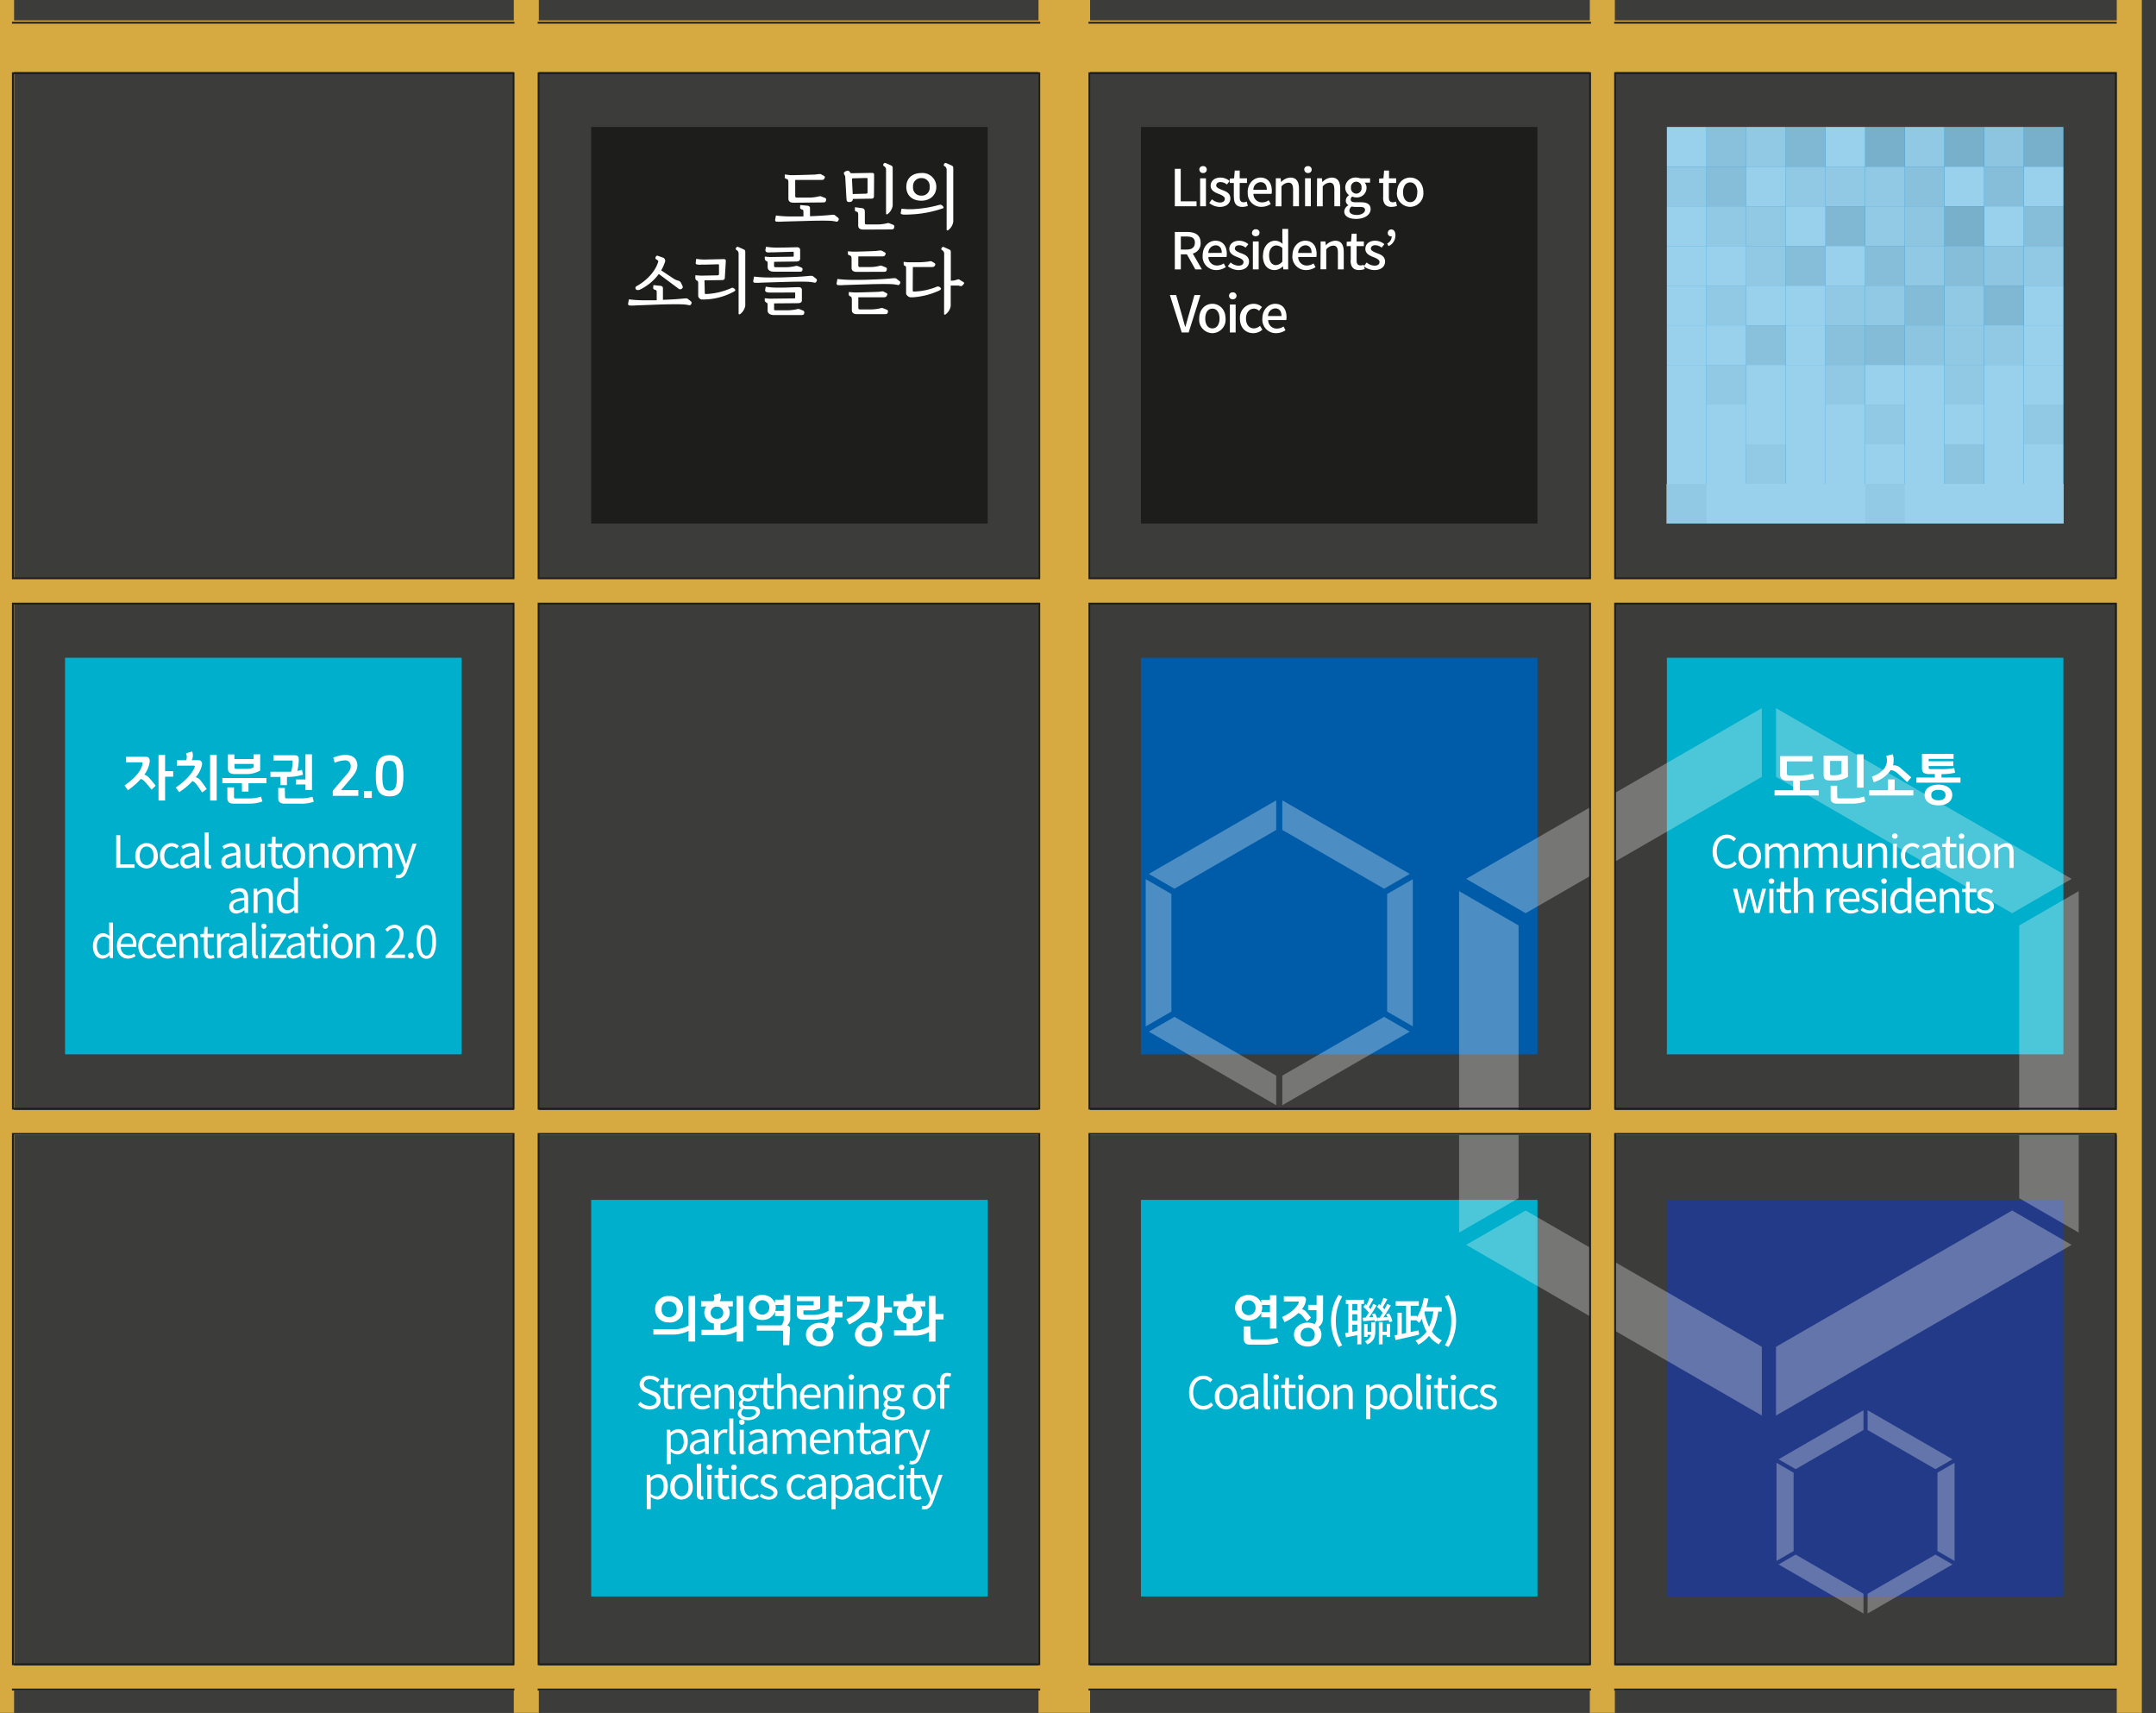<svg xmlns="http://www.w3.org/2000/svg" xmlns:xlink="http://www.w3.org/1999/xlink" viewBox="0 0 623.48 495.24"><rect x="0" y="0" width="623.48" height="495.24" fill="#333333" stroke="none"/><defs><style>.cls-1,.cls-28{fill:none;}.cls-2{isolation:isolate;}.cls-3{fill:#3c3c3b;}.cls-4{fill:#008bd2;}.cls-5{fill:#00afcb;}.cls-6{fill:#223a87;}.cls-7{fill:#005ca9;}.cls-8{fill:#1d1d1b;}.cls-9{fill:#d7a941;}.cls-10{opacity:0.3;}.cls-11{clip-path:url(#clip-path);}.cls-12{fill:#fff;}.cls-13{clip-path:url(#clip-path-2);}.cls-14{clip-path:url(#clip-path-3);}.cls-15{mix-blend-mode:multiply;opacity:0.6;}.cls-16{clip-path:url(#clip-path-4);}.cls-17{fill:#e4e4e4;}.cls-18{fill:#e0e0e0;}.cls-19{fill:#f2f2f2;}.cls-20{fill:#f1f1f1;}.cls-21{fill:#fdfdfd;}.cls-22{fill:#c8c8c8;}.cls-23{fill:#ebebeb;}.cls-24{fill:#ececec;}.cls-25{fill:#f3f3f3;}.cls-26{fill:#d5d5d4;}.cls-27{fill:#dcdcdc;}.cls-28{stroke:#1d1d1b;stroke-linecap:square;stroke-miterlimit:10;stroke-width:0.52px;}</style><clipPath id="clip-path" transform="translate(772.74 -567.19)"><rect class="cls-1" x="-350.79" y="771.94" width="179.18" height="204.54"/></clipPath><clipPath id="clip-path-2" transform="translate(772.74 -567.19)"><rect class="cls-1" x="-441.41" y="798.6" width="77.23" height="88.15"/></clipPath><clipPath id="clip-path-3" transform="translate(772.74 -567.19)"><rect class="cls-1" x="-259" y="974.94" width="51.5" height="58.78"/></clipPath><clipPath id="clip-path-4" transform="translate(772.74 -567.19)"><rect class="cls-1" x="-290.7" y="603.9" width="114.66" height="114.67"/></clipPath></defs><g class="cls-2"><g id="Layer_1" data-name="Layer 1"><rect class="cls-3" width="623.47" height="495.24"/><rect class="cls-3" x="619" width="4.48" height="495.24"/><rect class="cls-4" x="482.03" y="36.71" width="114.67" height="114.67"/><rect class="cls-5" x="482.03" y="190.18" width="114.67" height="114.67"/><rect class="cls-6" x="482.03" y="346.93" width="114.67" height="114.67"/><rect class="cls-7" x="329.94" y="190.18" width="114.67" height="114.67"/><rect class="cls-5" x="18.81" y="190.18" width="114.67" height="114.67"/><rect class="cls-5" x="329.94" y="346.93" width="114.67" height="114.67"/><rect class="cls-8" x="170.96" y="36.71" width="114.67" height="114.67"/><rect class="cls-5" x="170.96" y="346.93" width="114.67" height="114.67"/><rect class="cls-9" x="148.58" width="7.24" height="495.24"/><rect class="cls-9" x="300.32" width="14.92" height="495.24"/><rect class="cls-9" width="4.07" height="495.24"/><g class="cls-10"><g class="cls-11"><polygon class="cls-12" points="439.15 267.59 421.95 257.66 421.95 356.38 439.15 346.45 439.15 267.59"/><polygon class="cls-12" points="509.49 224.62 509.49 204.75 423.99 254.11 441.2 264.04 509.49 224.62"/><polygon class="cls-12" points="581.88 264.04 599.08 254.11 513.59 204.75 513.59 224.62 581.88 264.04"/><polygon class="cls-12" points="583.92 267.59 583.92 346.45 601.13 356.38 601.13 257.66 583.92 267.59"/><polygon class="cls-12" points="581.88 350 513.59 389.42 513.59 409.29 599.08 359.93 581.88 350"/><polygon class="cls-12" points="441.2 350 423.99 359.93 509.49 409.29 509.49 389.42 441.2 350"/></g></g><g class="cls-10"><g class="cls-13"><polygon class="cls-12" points="338.75 258.49 331.33 254.21 331.33 296.76 338.75 292.48 338.75 258.49"/><polygon class="cls-12" points="369.06 239.97 369.06 231.41 332.22 252.68 339.63 256.96 369.06 239.97"/><polygon class="cls-12" points="400.26 256.96 407.68 252.68 370.83 231.41 370.83 239.97 400.26 256.96"/><polygon class="cls-12" points="401.14 258.49 401.14 292.48 408.56 296.76 408.56 254.21 401.14 258.49"/><polygon class="cls-12" points="400.26 294.01 370.83 311 370.83 319.56 407.68 298.29 400.26 294.01"/><polygon class="cls-12" points="339.63 294.01 332.22 298.29 369.06 319.56 369.06 311 339.63 294.01"/></g></g><g class="cls-10"><g class="cls-14"><polygon class="cls-12" points="518.68 425.81 513.74 422.95 513.74 451.32 518.68 448.47 518.68 425.81"/><polygon class="cls-12" points="538.89 413.46 538.89 407.75 514.33 421.93 519.27 424.79 538.89 413.46"/><polygon class="cls-12" points="559.7 424.79 564.64 421.93 540.07 407.75 540.07 413.46 559.7 424.79"/><polygon class="cls-12" points="560.28 425.81 560.28 448.47 565.23 451.32 565.23 422.95 560.28 425.81"/><polygon class="cls-12" points="559.7 449.49 540.07 460.82 540.07 466.53 564.64 452.34 559.7 449.49"/><polygon class="cls-12" points="519.27 449.49 514.33 452.34 538.89 466.53 538.89 460.82 519.27 449.49"/></g></g><rect class="cls-1" width="623.47" height="495.24"/><rect class="cls-8" x="329.94" y="36.71" width="114.67" height="114.67"/><rect class="cls-1" width="623.47" height="495.24"/><rect class="cls-9" x="612.14" width="7.24" height="495.24"/><rect class="cls-9" x="459.75" width="7.24" height="495.24"/><rect class="cls-9" y="167.13" width="616.34" height="7.24"/><rect class="cls-9" y="320.97" width="616.34" height="7.24"/><rect class="cls-9" y="481.55" width="616.34" height="7.24"/><rect class="cls-9" y="5.9" width="616.34" height="14.92"/><rect class="cls-1" width="623.47" height="495.24"/><path class="cls-12" d="M-433,616h1.71v9.39h4.57v1.44H-433Zm7.08.22a1,1,0,0,1,1.07-1,1,1,0,0,1,1.09,1,1,1,0,0,1-1.09,1A1,1,0,0,1-425.89,616.24Zm.23,2.52H-424v8.09h-1.68Zm2.63,7.16.8-1.09a3.56,3.56,0,0,0,2.29.93c1,0,1.43-.47,1.43-1.09s-.91-1.06-1.79-1.4c-1.08-.41-2.31-1-2.31-2.35s1.08-2.37,2.86-2.37a4.24,4.24,0,0,1,2.64,1l-.8,1a3,3,0,0,0-1.81-.7c-.88,0-1.29.44-1.29,1s.84.95,1.72,1.28c1.13.42,2.38.92,2.38,2.45,0,1.36-1.07,2.46-3.07,2.46A5,5,0,0,1-423,625.92Zm7.12-1.72v-4.09h-1.17v-1.26l1.25-.09.19-2.24h1.43v2.24h2.1v1.35h-2.1v4.11c0,1,.33,1.47,1.17,1.47a2.51,2.51,0,0,0,.87-.19l.31,1.25a5.42,5.42,0,0,1-1.59.29C-415.27,627-415.91,625.91-415.91,624.2Zm4-1.38c0-2.63,1.8-4.27,3.7-4.27,2.14,0,3.29,1.55,3.29,3.84a4.87,4.87,0,0,1-.07.86h-5.25a2.44,2.44,0,0,0,2.5,2.47,3.34,3.34,0,0,0,1.92-.61l.59,1.08A4.88,4.88,0,0,1-408,627,3.89,3.89,0,0,1-411.91,622.82Zm5.54-.74c0-1.39-.64-2.2-1.81-2.2a2.19,2.19,0,0,0-2.08,2.2Zm2.61-3.32h1.39l.13,1.12h0a3.88,3.88,0,0,1,2.68-1.33c1.72,0,2.49,1.15,2.49,3.21v5.09h-1.7V622c0-1.4-.41-2-1.36-2a2.77,2.77,0,0,0-2,1.1v5.74h-1.68Zm8.21-2.52a1,1,0,0,1,1.08-1,1,1,0,0,1,1.08,1,1,1,0,0,1-1.08,1A1,1,0,0,1-395.55,616.24Zm.24,2.52h1.67v8.09h-1.67Zm3.48,0h1.39l.13,1.12h0a3.88,3.88,0,0,1,2.68-1.33c1.72,0,2.49,1.15,2.49,3.21v5.09h-1.7V622c0-1.4-.41-2-1.36-2a2.77,2.77,0,0,0-2,1.1v5.74h-1.68Zm7.86,9.59a2.15,2.15,0,0,1,1.18-1.77v-.07a1.48,1.48,0,0,1-.74-1.34,2,2,0,0,1,.9-1.5v-.06a2.74,2.74,0,0,1-1.06-2.14,2.92,2.92,0,0,1,3.13-2.92,3.32,3.32,0,0,1,1.18.21h2.87V620h-1.55a2.2,2.2,0,0,1,.53,1.49,2.77,2.77,0,0,1-3,2.78,2.81,2.81,0,0,1-1.13-.25,1,1,0,0,0-.44.85c0,.49.32.8,1.35.8h1.49c1.91,0,2.91.59,2.91,2,0,1.56-1.65,2.82-4.24,2.82C-382.56,630.48-384,629.76-384,628.35Zm6-.43c0-.67-.53-.88-1.52-.88h-1.22a4.79,4.79,0,0,1-1.09-.12,1.48,1.48,0,0,0-.69,1.18c0,.79.82,1.26,2.16,1.26S-378,628.67-378,627.92Zm-1-6.45a1.56,1.56,0,0,0-1.53-1.73,1.55,1.55,0,0,0-1.53,1.73,1.57,1.57,0,0,0,1.53,1.73A1.57,1.57,0,0,0-379,621.47Zm6.25,2.73v-4.09h-1.17v-1.26l1.25-.09.19-2.24h1.42v2.24H-369v1.35h-2.11v4.11c0,1,.34,1.47,1.18,1.47a2.51,2.51,0,0,0,.87-.19l.31,1.25a5.42,5.42,0,0,1-1.59.29C-372.14,627-372.78,625.91-372.78,624.2Zm4-1.38c0-2.71,1.81-4.27,3.81-4.27s3.81,1.56,3.81,4.27A3.88,3.88,0,0,1-365,627,3.88,3.88,0,0,1-368.78,622.82Zm5.89,0c0-1.72-.8-2.87-2.08-2.87s-2.06,1.15-2.06,2.87.8,2.84,2.06,2.84S-362.89,624.52-362.89,622.82Z" transform="translate(772.74 -567.19)"/><path class="cls-12" d="M-427.06,645.09l-2.45-4.37h-1.75v4.37H-433V634.26h3.55c2.23,0,3.91.8,3.91,3.14a3,3,0,0,1-2.27,3.1l2.65,4.59Zm-4.2-5.74h1.63c1.57,0,2.43-.64,2.43-2s-.86-1.77-2.43-1.77h-1.63Zm6.31,1.71c0-2.63,1.79-4.27,3.69-4.27,2.15,0,3.29,1.55,3.29,3.84a4.87,4.87,0,0,1-.07.86h-5.25a2.44,2.44,0,0,0,2.5,2.47,3.4,3.4,0,0,0,1.93-.61l.59,1.08a4.94,4.94,0,0,1-2.74.85A3.89,3.89,0,0,1-424.95,641.06Zm5.53-.74c0-1.39-.63-2.2-1.81-2.2a2.2,2.2,0,0,0-2.08,2.2Zm1.76,3.84.8-1.09a3.54,3.54,0,0,0,2.29.93c1,0,1.43-.47,1.43-1.09s-.91-1.06-1.8-1.39c-1.07-.42-2.3-1-2.3-2.36s1.08-2.37,2.86-2.37a4.27,4.27,0,0,1,2.64,1l-.8,1a3,3,0,0,0-1.81-.7c-.88,0-1.29.44-1.29,1s.84.95,1.72,1.28c1.13.42,2.38.92,2.38,2.45,0,1.36-1.07,2.46-3.07,2.46A5,5,0,0,1-417.66,644.16Zm7-9.68a1,1,0,0,1,1.07-1,1,1,0,0,1,1.09,1,1,1,0,0,1-1.09,1A1,1,0,0,1-410.71,634.48Zm.23,2.52h1.68v8.09h-1.68Zm2.94,4.06c0-2.63,1.67-4.27,3.48-4.27a3.12,3.12,0,0,1,2.17.92l-.07-1.34v-3h1.69v11.72h-1.38l-.15-.91h0a3.41,3.41,0,0,1-2.36,1.1C-406.23,645.28-407.54,643.74-407.54,641.06Zm5.58,1.84v-4a2.55,2.55,0,0,0-1.78-.73c-1.13,0-2.05,1.07-2.05,2.82s.72,2.85,2,2.85A2.39,2.39,0,0,0-402,642.9Zm2.93-1.84c0-2.63,1.79-4.27,3.69-4.27,2.15,0,3.29,1.55,3.29,3.84a4.87,4.87,0,0,1-.07.86h-5.25a2.44,2.44,0,0,0,2.5,2.47,3.4,3.4,0,0,0,1.93-.61l.58,1.08a4.88,4.88,0,0,1-2.73.85A3.89,3.89,0,0,1-399,641.06Zm5.53-.74c0-1.39-.64-2.2-1.81-2.2a2.2,2.2,0,0,0-2.08,2.2Zm2.62-3.32h1.38l.13,1.12h0a3.88,3.88,0,0,1,2.68-1.33c1.72,0,2.49,1.15,2.49,3.21v5.09h-1.69v-4.88c0-1.4-.42-2-1.37-2a2.77,2.77,0,0,0-2,1.1v5.74h-1.67Zm8.7,5.44v-4.09h-1.17v-1.26l1.25-.09.19-2.24h1.43V637h2.1v1.35h-2.1v4.11c0,1,.33,1.47,1.17,1.47a2.51,2.51,0,0,0,.87-.19l.31,1.25a5.42,5.42,0,0,1-1.59.29C-381.54,645.28-382.18,644.15-382.18,642.44Zm3.81,1.72.8-1.09a3.54,3.54,0,0,0,2.29.93c1,0,1.43-.47,1.43-1.09s-.91-1.06-1.8-1.39c-1.07-.42-2.3-1-2.3-2.36s1.08-2.37,2.86-2.37a4.27,4.27,0,0,1,2.64,1l-.8,1a3,3,0,0,0-1.81-.7c-.88,0-1.29.44-1.29,1s.84.95,1.72,1.28c1.13.42,2.38.92,2.38,2.45,0,1.36-1.07,2.46-3.07,2.46A5,5,0,0,1-378.37,644.16Zm6.73-6.56a2.34,2.34,0,0,0,1.32-2.07h-.15a.93.93,0,0,1-1-.95,1,1,0,0,1,1-1.05c.77,0,1.21.62,1.21,1.71a3.36,3.36,0,0,1-2,3.12Z" transform="translate(772.74 -567.19)"/><path class="cls-12" d="M-434.43,652.5h1.81l1.61,5.61c.36,1.23.6,2.29,1,3.54h.08c.36-1.25.63-2.31,1-3.54l1.6-5.61h1.74L-429,663.33h-2Zm8.48,6.8c0-2.71,1.81-4.27,3.81-4.27s3.81,1.56,3.81,4.27a3.88,3.88,0,0,1-3.81,4.22A3.88,3.88,0,0,1-425.95,659.3Zm5.88,0c0-1.72-.79-2.87-2.07-2.87s-2.06,1.15-2.06,2.87.79,2.84,2.06,2.84S-420.07,661-420.07,659.3Zm2.75-6.58a1,1,0,0,1,1.08-1,1,1,0,0,1,1.08,1,1,1,0,0,1-1.08,1A1,1,0,0,1-417.32,652.72Zm.24,2.52h1.67v8.09h-1.67Zm2.91,4.06a4,4,0,0,1,4-4.27,3.51,3.51,0,0,1,2.37.93l-.84,1.1a2.15,2.15,0,0,0-1.46-.63c-1.35,0-2.32,1.15-2.32,2.87s.93,2.84,2.28,2.84a2.8,2.8,0,0,0,1.77-.74l.69,1.12a4,4,0,0,1-2.62,1C-412.49,663.52-414.17,662-414.17,659.3Zm6.49,0c0-2.63,1.79-4.27,3.69-4.27,2.15,0,3.29,1.55,3.29,3.84a4.87,4.87,0,0,1-.07.86H-406a2.44,2.44,0,0,0,2.5,2.47,3.4,3.4,0,0,0,1.93-.61l.58,1.08a4.88,4.88,0,0,1-2.73.85A3.89,3.89,0,0,1-407.68,659.3Zm5.53-.74c0-1.39-.64-2.2-1.81-2.2a2.2,2.2,0,0,0-2.08,2.2Z" transform="translate(772.74 -567.19)"/><path class="cls-12" d="M-546.45,631.26a9.23,9.23,0,0,1-1.84,0c-.22-.06-.34-.28-.28-.6l.22-1.16a32.23,32.23,0,0,0,4.31.27c1.4,0,2.59,0,3.64,0v-1.2c0-.54,0-.69-.56-.85a.58.58,0,0,1-.41-.65l.06-.6,2.07.2c.7.08.74.51.74.77v2.27c2.47-.09,3.79-.17,5.55-.33.89-.08,1.43-.16,1.68.06l.83.67a.55.55,0,0,1,.16.79c-.18.34-.34.42-.55.38s-.93-.18-1.37-.22c-1.12-.1-4.31-.08-7,0Zm3.26-5.46c-.63,0-1.56-.1-1.56-1.19v-4.56c0-.68-.06-1-.56-1.13-.33-.1-.49-.22-.49-.5v-.79l1.56.2h1c.85,0,5.95-.14,6.25-.18,1-.12,1.42-.21,1.68-.06l.61.32c.56.3.56.44.44.73-.22.52-.36.58-1.13.58h-7.39v4.46c0,.42,0,.64.51.64l3.24,0a12.79,12.79,0,0,0,3-.32,1,1,0,0,1,.81,0l.83.32c.61.23.61.41.53.79s-.18.61-.85.61Z" transform="translate(772.74 -567.19)"/><path class="cls-12" d="M-520,623.8c0,.46-.1.83-.73.83l-5.38.08a.87.87,0,0,1-.32.71,1.41,1.41,0,0,1-1.12.12.55.55,0,0,1-.34-.37c0-.22-.06-.46-.08-.64l-.35-6.36-.36-.71c-.14-.26.1-.56.51-.76s.83-.21,1,0l.5.58,6-.1a1,1,0,0,1,.57.12c.08.06.14.23.14.51Zm-1.86-4.76c0-.34,0-.38-.41-.38l-3.68.08c-.42,0-.42.16-.4.47l.2,4.08,3.86-.1c.31,0,.43-.12.43-.48ZM-523,633.57c-.63,0-1.56-.1-1.56-1.19v-2.86c0-.66,0-1-.47-1.13s-.48-.22-.48-.51v-.78l1.94.26c1,.12.93.73.93,1.46v2.63c0,.42,0,.64.51.64h2.81a12.79,12.79,0,0,0,3-.32,1,1,0,0,1,.81,0l.83.32c.61.23.61.45.53.83s-.18.61-.85.61Zm6.49-17.26a1.15,1.15,0,0,0-.69-1.13c-.36-.24.06-1.07.57-.85l1.38.61c.64.28.66.44.66.95v10.76a3.81,3.81,0,0,1-1.45,2.43c-.19.14-.47.1-.47-.08Z" transform="translate(772.74 -567.19)"/><path class="cls-12" d="M-507.51,629.06c-.81.08-2.67.2-3.6.18a2.39,2.39,0,0,1-1-.16c-.15-.06-.17-.24-.12-.55l.2-1a19.44,19.44,0,0,0,4.37.06,34.43,34.43,0,0,0,6.8-1.23c.1,0,.34.08.5.18.41.26.65.75.35.87A33,33,0,0,1-507.51,629.06Zm1.21-11.84a4,4,0,0,1,4.33,4c0,2.47-1.88,4-4.33,4-2.61,0-4.35-1.51-4.35-4S-508.91,617.22-506.3,617.22Zm-2.4,4a2.29,2.29,0,0,0,2.4,2.53,2.25,2.25,0,0,0,2.39-2.53,2.26,2.26,0,0,0-2.39-2.53A2.3,2.3,0,0,0-508.7,621.21Zm9.71-4.9a1.16,1.16,0,0,0-.69-1.13c-.36-.24.06-1.07.57-.85l1.37.61c.65.28.67.44.67.95V631.3a3.75,3.75,0,0,1-1.46,2.43c-.18.14-.46.1-.46-.08Z" transform="translate(772.74 -567.19)"/><path class="cls-12" d="M-583.84,650.23l.06-.6,2,.2c.71.08.75.5.75.77v3.28c2.45-.09,3.76-.17,5.52-.33.89-.08,1.44-.16,1.68.06l.83.67a.55.55,0,0,1,.16.79c-.18.34-.34.43-.54.38s-.93-.18-1.38-.22c-1.11-.1-4.31-.08-7,0l-7.2.27a9.14,9.14,0,0,1-1.84,0c-.23-.06-.35-.28-.29-.6l.22-1.16a32.41,32.41,0,0,0,4.31.27c1.44,0,2.65,0,3.73,0v-2.21c0-.55,0-.69-.57-.85A.57.57,0,0,1-583.84,650.23Zm2.3-4.87,3.62,2.41a4.92,4.92,0,0,0,1.18.54,1.28,1.28,0,0,1,1,.79l.32.67c.21.4.16.63-.08.83a.75.75,0,0,1-1.09,0l-5.63-4.19a14.82,14.82,0,0,1-5.48,4.53,1.59,1.59,0,0,1-.69.12.63.63,0,0,1-.6-.62.67.67,0,0,1,.4-.55c2.09-1.11,5.3-3.76,6.21-7.1,0-.1,0-.22-.22-.37l-.44-.3c-.41-.28.08-1.13.44-1l1.68.59a1,1,0,0,1,.47,1.27A12.41,12.41,0,0,1-581.54,645.36Z" transform="translate(772.74 -567.19)"/><path class="cls-12" d="M-568.92,652a.22.22,0,0,0,.2.21,19.83,19.83,0,0,0,7.57-1.78.58.58,0,0,1,.59.1c.38.26.69.54.2.89a18.7,18.7,0,0,1-8.52,2.36l-1,0a1.22,1.22,0,0,1-.95-1V649.3c0-.54,0-.83-.38-1a.71.71,0,0,1-.45-.65v-.87l1.66.11,4.75-.09c.31,0,.43-.14.43-.5l0-2.31c0-.36,0-.4-.4-.38l-3.79.1c-.32,0-.67,0-1,0a3.37,3.37,0,0,1-1.38-.12.45.45,0,0,1-.16-.45l.14-1.11a15.23,15.23,0,0,0,3.34.18l4.49-.1a.88.88,0,0,1,.59.12c.12.12.16.24.14.55l-.28,4.69c0,.47-.26.71-.89.71l-5,.06Zm9.77-11.43a1.17,1.17,0,0,0-.68-1.13c-.37-.24.06-1.07.56-.85l1.38.61c.65.28.67.44.67.95v15.42a3.79,3.79,0,0,1-1.46,2.42c-.18.15-.47.1-.47-.08Z" transform="translate(772.74 -567.19)"/><path class="cls-12" d="M-552.78,648.92a9.21,9.21,0,0,1-1.84,0c-.22-.06-.34-.29-.28-.61l.22-1.15a33.72,33.72,0,0,0,4.31.26c2,0,3.5,0,4.83-.06,3-.1,4.33-.16,6.26-.34.89-.08,1.41-.15,1.68.06l.83.67a.54.54,0,0,1,.16.78c-.18.35-.35.43-.55.39s-.93-.18-1.37-.22c-1.12-.11-4.31-.08-7.05,0Zm4-8.78c-.31,0-.71,0-1,0a3.85,3.85,0,0,1-1.18,0,.69.69,0,0,1-.44-.69l.18-.91a20,20,0,0,0,3.44.24c2,0,3.46-.06,5.42-.1a1.09,1.09,0,0,1,.77.2.83.83,0,0,1,.24.65v2.39c0,.58-.34.89-1.21.89l-6.33.08V644c0,.37.12.45.5.45h2.84a11.73,11.73,0,0,0,2.71-.31,1.31,1.31,0,0,1,.87,0l.7.29c.57.22.67.34.59.79s-.22.52-.87.52h-7.34c-.71,0-1.86-.14-1.86-1.37v-.91c0-.41,0-.63-.21-.71a.88.88,0,0,1-.62-.75v-.61l1.51.12.1,0,6.5-.1c.22,0,.26-.08.26-.32v-.83c0-.2,0-.28-.28-.28Zm-.06,11.65c-.31,0-.65,0-1,0a4.61,4.61,0,0,1-1.2-.12c-.28-.12-.48-.36-.44-.59l.18-1a19.43,19.43,0,0,0,3.78.27h1c1.5,0,3.16-.11,4.66-.13a1.42,1.42,0,0,1,.77.19.82.82,0,0,1,.24.62V654c0,.56-.34.85-1.21.85l-6.82.06v1.54c0,.34,0,.46.38.46h3.46a13.71,13.71,0,0,0,2.71-.3,1.18,1.18,0,0,1,.87,0l.71.28c.55.2.65.41.59.81s-.26.59-.87.59h-7.73c-.71,0-2-.14-2-1.34v-1.39c0-.47,0-.71-.21-.79s-.62-.41-.62-.71v-.63l1.47.12h0l7-.08c.31,0,.33-.08.33-.32V652c0-.24-.06-.24-.26-.24Z" transform="translate(772.74 -567.19)"/><path class="cls-12" d="M-528.67,649.61a9.19,9.19,0,0,1-1.84,0c-.22-.06-.34-.29-.28-.61l.22-1.15a33.72,33.72,0,0,0,4.31.26c2,0,3.48,0,4.81-.06,3-.1,4.35-.16,6.28-.35.89-.08,1.43-.16,1.67.07l.83.66a.54.54,0,0,1,.17.79c-.19.35-.35.43-.55.39a13.37,13.37,0,0,0-1.38-.23c-1.11-.1-4.28-.08-7,0Zm3.74-3.81c-.62,0-1.55-.1-1.55-1.19v-2.45c0-.69-.06-1-.57-1.13-.33-.1-.49-.22-.49-.51v-.67l1.16.09H-525c.85,0,5.28-.15,5.59-.19,1.05-.12,1.41-.2,1.68-.06l.6.33c.57.3.57.44.45.73-.22.52-.37.58-1.13.58h-6.72v2.43c0,.42,0,.65.5.65l2.57,0a12.26,12.26,0,0,0,3-.33,1,1,0,0,1,.81,0l.83.33c.6.22.6.38.52.77s-.18.6-.85.6Zm.08,12.22c-.62,0-1.55-.1-1.55-1.19v-2.89c0-.69-.08-.93-.47-1.08a.57.57,0,0,1-.42-.6v-.63l1.59.12h.67c.81,0,6.23-.16,6.52-.2,1-.14,1.11-.16,1.37,0l.63.32c.45.23.45.39.26.75s-.34.53-1,.53h-7.28V656c0,.42,0,.65.5.65h2.88a12.16,12.16,0,0,0,3-.33,1,1,0,0,1,.81,0l.83.33c.61.24.61.38.53.77s-.18.6-.85.6Z" transform="translate(772.74 -567.19)"/><path class="cls-12" d="M-508.79,651c0,.41,0,.51.45.49a19.08,19.08,0,0,0,6.47-1.38.79.79,0,0,1,.83.06c.59.37.57.69-.14,1.06a21.81,21.81,0,0,1-7.59,1.92c-.16,0-.48,0-.66,0-.49,0-1.28-.63-1.28-1.12V645c0-.7,0-.77-.32-.93s-.39-.26-.39-.52v-.65l1.22.12H-507a23.23,23.23,0,0,0,3-.24,1,1,0,0,1,.85.08l.36.22c.57.35.61.45.45.81s-.37.51-.91.51h-5.51a1.72,1.72,0,0,1,0,.32Zm9.09-10.4a1.16,1.16,0,0,0-.69-1.13c-.36-.24.06-1.07.57-.85l1.37.61c.65.28.67.44.67.95v8.17l.22,0a4.84,4.84,0,0,0,1.32-.22c.54-.16.69-.3,1.11,0l1,.63a.31.31,0,0,1,.1.52l-.38.45a.71.71,0,0,1-.75.14,2,2,0,0,0-.73-.12h-1.92v5.91a3.75,3.75,0,0,1-1.46,2.42c-.18.15-.46.1-.46-.08Z" transform="translate(772.74 -567.19)"/><path class="cls-12" d="M-736.73,794.27c2.62-1.75,4.75-3.94,5.23-6.22.07-.3-.06-.45-.31-.45h-4.47V786h5.7c.92,0,1.22.63,1.12,1.54a8.13,8.13,0,0,1-1.54,3.64,2.53,2.53,0,0,1,1.19.71c.62.63,1.41,1.62,2.11,2.47l-1.2,1.14c-.74-.93-1.63-1.95-2.13-2.48a2.24,2.24,0,0,0-1-.6,20.13,20.13,0,0,1-3.74,3.26Zm14.08-2.51H-725v6.9h-1.9v-13.2h1.9v4.71h2.34Z" transform="translate(772.74 -567.19)"/><path class="cls-12" d="M-721.93,794.89c2.58-1.66,4.78-4.09,5.46-5.77.15-.36,0-.56-.25-.56h-4.88V787h2.66a2.29,2.29,0,0,0,.12-1.64l-.13-.38,1.79-.51.13.51a3.06,3.06,0,0,1-.25,2h1.89c.91,0,1.16.66,1.07,1.36a8.14,8.14,0,0,1-1.83,3.58,2.4,2.4,0,0,1,1.4.91c.55.71,1.2,1.6,1.79,2.5l-1.34,1a29.58,29.58,0,0,0-1.79-2.54,2.15,2.15,0,0,0-1-.76,18.93,18.93,0,0,1-3.85,3.21Zm9.95,3.77v-13.2h1.9v13.2Z" transform="translate(772.74 -567.19)"/><path class="cls-12" d="M-702.77,796.06v-2.4h-5.67v-1.52h12.74v1.52h-5.18v2.4Zm-2.3-1.21v2.75c0,.27.09.45.45.45h3.94a11.69,11.69,0,0,0,3.43-.52l.39,1.39a10.56,10.56,0,0,1-3.79.63h-4.68c-1,0-1.66-.54-1.66-1.45v-3.25Zm7.57-9.58V790a8.26,8.26,0,0,1-3.51,1h-3.83c-1.17,0-2-.4-2-1.56v-4.12h1.88v1.34h5.55v-1.34Zm-1.89,3.8v-1h-5.55v1c0,.3.14.42.45.42h3.26A4.25,4.25,0,0,0-699.39,789.07Z" transform="translate(772.74 -567.19)"/><path class="cls-12" d="M-694.53,790.33h4.21c.53,0,1.14,0,1.79,0a14.85,14.85,0,0,0,.43-2.9c0-.3-.15-.35-.38-.35h-5.17v-1.52h6.06c.89,0,1.26.3,1.26,1.29a15.75,15.75,0,0,1-.42,3.25,12.73,12.73,0,0,0,1.33-.32l.3,1.39a13.9,13.9,0,0,1-4.64.65v2.38h-1.89v-2.38h-2.88Zm4.21,7.22c0,.33.16.48.46.48H-686a11.65,11.65,0,0,0,3.63-.48L-682,799a10.67,10.67,0,0,1-4,.56h-4.44c-1.17,0-1.84-.49-1.84-1.55v-3h1.91Zm7.8-1.95h-1.89V794h-2.78v-1.44h2.78V785.3h1.89Z" transform="translate(772.74 -567.19)"/><path class="cls-12" d="M-669.12,797.29h-7.39v-1.48l3.94-4.6c.91-1.08,1.43-1.84,1.2-3a1.52,1.52,0,0,0-1.68-1.17,8.89,8.89,0,0,0-2.91.69l-.41-1.45a9.05,9.05,0,0,1,3.42-.82c1.51,0,2.72.49,3.25,1.64.86,1.91-.28,3.7-1.43,5l-3,3.54h5Z" transform="translate(772.74 -567.19)"/><path class="cls-12" d="M-665.22,797.9h-2.25v-2h2.25Z" transform="translate(772.74 -567.19)"/><path class="cls-12" d="M-660.07,797.45c-3.25,0-4-2.08-4-5.93,0-3.64.63-6,4-6s4,2.37,4,6C-656.08,795.4-656.88,797.45-660.07,797.45Zm0-10.28c-1.71,0-2.1,1.21-2.1,4.35s.39,4.28,2.1,4.28,2.1-1.13,2.1-4.28S-658.37,787.17-660.07,787.17Z" transform="translate(772.74 -567.19)"/><path class="cls-12" d="M-739.14,808.69h1.19v8.43h4.13v1h-5.32Zm5.53,5.95c0-2.33,1.53-3.68,3.25-3.68s3.24,1.35,3.24,3.68a3.34,3.34,0,0,1-3.24,3.66A3.34,3.34,0,0,1-733.61,814.64Zm5.28,0c0-1.61-.82-2.7-2-2.7s-2,1.09-2,2.7.82,2.68,2,2.68S-728.33,816.25-728.33,814.64Zm1.88,0a3.4,3.4,0,0,1,3.37-3.68,3,3,0,0,1,2.05.83l-.61.78a2,2,0,0,0-1.4-.63c-1.26,0-2.19,1.09-2.19,2.7s.88,2.68,2.16,2.68a2.43,2.43,0,0,0,1.65-.69l.51.78a3.33,3.33,0,0,1-2.26.89C-725,818.3-726.45,817-726.45,814.64Zm5.85,1.68c0-1.52,1.33-2.28,4.31-2.62,0-.9-.3-1.76-1.45-1.76a3.83,3.83,0,0,0-2.1.75l-.46-.81a5.2,5.2,0,0,1,2.76-.92c1.7,0,2.42,1.15,2.42,2.87v4.3h-1l-.1-.83h0a3.77,3.77,0,0,1-2.32,1A1.9,1.9,0,0,1-720.6,816.32Zm4.31.11v-1.95c-2.36.28-3.16.86-3.16,1.76s.54,1.12,1.24,1.12A2.86,2.86,0,0,0-716.29,816.43Zm2.75.31v-8.86h1.17v8.94c0,.36.15.5.33.5l.25,0,.17.9a2,2,0,0,1-.69.1C-713.18,818.3-713.54,817.74-713.54,816.74Zm4.82-.42c0-1.52,1.33-2.28,4.31-2.62,0-.9-.3-1.76-1.45-1.76a3.83,3.83,0,0,0-2.1.75l-.46-.81a5.2,5.2,0,0,1,2.76-.92c1.7,0,2.42,1.15,2.42,2.87v4.3h-1l-.1-.83h0a3.77,3.77,0,0,1-2.32,1A1.9,1.9,0,0,1-708.72,816.32Zm4.31.11v-1.95c-2.36.28-3.16.86-3.16,1.76s.54,1.12,1.24,1.12A2.86,2.86,0,0,0-704.41,816.43Zm2.66-.86v-4.43h1.17v4.29c0,1.3.39,1.85,1.31,1.85.72,0,1.23-.34,1.9-1.18v-5h1.17v7h-1l-.09-1.09h0a3,3,0,0,1-2.32,1.26C-701.1,818.3-701.75,817.35-701.75,815.57Zm7.46.4v-3.88h-1v-.88l1.09-.07.15-2h1v2h1.9v1h-1.9V816c0,.86.28,1.35,1.09,1.35a2.45,2.45,0,0,0,.79-.18l.24.87a4.42,4.42,0,0,1-1.29.26C-693.78,818.3-694.29,817.37-694.29,816Zm3.28-1.33a3.36,3.36,0,0,1,3.25-3.68,3.36,3.36,0,0,1,3.25,3.68,3.35,3.35,0,0,1-3.25,3.66A3.35,3.35,0,0,1-691,814.64Zm5.28,0c0-1.61-.82-2.7-2-2.7s-2,1.09-2,2.7.81,2.68,2,2.68S-685.73,816.25-685.73,814.64Zm2.41-3.5h1l.11,1h0a3.35,3.35,0,0,1,2.34-1.19c1.47,0,2.14.95,2.14,2.74v4.43h-1.17v-4.27c0-1.31-.4-1.87-1.33-1.87a2.66,2.66,0,0,0-1.92,1.07v5.07h-1.17Zm6.69,3.5c0-2.33,1.53-3.68,3.25-3.68s3.24,1.35,3.24,3.68a3.34,3.34,0,0,1-3.24,3.66A3.34,3.34,0,0,1-676.63,814.64Zm5.28,0c0-1.61-.82-2.7-2-2.7s-2,1.09-2,2.7.82,2.68,2,2.68S-671.35,816.25-671.35,814.64Zm2.41-3.5h1l.1,1h0a3.09,3.09,0,0,1,2.18-1.2,1.84,1.84,0,0,1,1.93,1.34,3.33,3.33,0,0,1,2.31-1.34c1.44,0,2.12.95,2.12,2.74v4.43h-1.17v-4.27c0-1.31-.41-1.87-1.3-1.87a2.61,2.61,0,0,0-1.77,1.07v5.07h-1.17v-4.27c0-1.31-.41-1.87-1.3-1.87a2.57,2.57,0,0,0-1.76,1.07v5.07h-1.17Zm10.56,9.87.23-.94a1.78,1.78,0,0,0,.53.11c.8,0,1.3-.64,1.59-1.5l.15-.53-2.81-7h1.23L-656,815c.2.61.45,1.33.67,2h.06c.19-.63.4-1.34.59-2l1.25-3.89h1.15l-2.64,7.57c-.49,1.38-1.21,2.44-2.6,2.44A2.17,2.17,0,0,1-658.38,821Z" transform="translate(772.74 -567.19)"/><path class="cls-12" d="M-706.45,829.34c0-1.52,1.33-2.27,4.3-2.61,0-.9-.3-1.76-1.44-1.76a3.87,3.87,0,0,0-2.1.74l-.46-.81a5.24,5.24,0,0,1,2.75-.91c1.7,0,2.42,1.14,2.42,2.87v4.3h-1l-.11-.84h0a3.73,3.73,0,0,1-2.32,1A1.9,1.9,0,0,1-706.45,829.34Zm4.3.12v-2c-2.36.29-3.15.87-3.15,1.77s.54,1.12,1.23,1.12A2.84,2.84,0,0,0-702.15,829.46Zm2.75-5.29h1l.1,1h0a3.37,3.37,0,0,1,2.34-1.18c1.47,0,2.14,1,2.14,2.74v4.43H-695v-4.28c0-1.31-.4-1.86-1.33-1.86a2.66,2.66,0,0,0-1.92,1.07v5.07h-1.17Zm6.72,3.5c0-2.27,1.43-3.68,3-3.68a2.87,2.87,0,0,1,2,.82l-.07-1.21v-2.69h1.18v10.25h-1l-.11-.82h0a3.12,3.12,0,0,1-2.12,1C-691.55,831.33-692.68,830-692.68,827.67Zm4.93,1.71v-3.67a2.44,2.44,0,0,0-1.7-.73c-1.13,0-2,1.08-2,2.68s.7,2.69,1.93,2.69A2.38,2.38,0,0,0-687.75,829.38Z" transform="translate(772.74 -567.19)"/><path class="cls-12" d="M-745.86,840.71c0-2.27,1.36-3.69,2.87-3.69a2.63,2.63,0,0,1,1.87.83l-.06-1.21v-2.7h1.11V844.2h-.9l-.11-.83h0a2.88,2.88,0,0,1-2,1C-744.79,844.36-745.86,843-745.86,840.71Zm4.68,1.71v-3.67a2.26,2.26,0,0,0-1.61-.74c-1.08,0-1.92,1.09-1.92,2.68s.66,2.69,1.83,2.69A2.26,2.26,0,0,0-741.18,842.42Zm2.26-1.71c0-2.27,1.46-3.69,3-3.69s2.64,1.29,2.64,3.29a5.77,5.77,0,0,1-.05.67h-4.47a2.26,2.26,0,0,0,2.2,2.44,2.76,2.76,0,0,0,1.66-.55l.4.77a3.8,3.8,0,0,1-2.2.72C-737.5,844.36-738.92,843-738.92,840.71Zm4.66-.57c0-1.42-.61-2.18-1.65-2.18s-1.77.8-1.91,2.18Zm1.51.57c0-2.34,1.5-3.69,3.2-3.69a2.74,2.74,0,0,1,1.94.83l-.57.78a1.9,1.9,0,0,0-1.33-.63c-1.2,0-2.08,1.1-2.08,2.71s.83,2.67,2.05,2.67a2.3,2.3,0,0,0,1.57-.69l.47.78a3,3,0,0,1-2.14.89C-731.4,844.36-732.75,843-732.75,840.71Zm5.32,0c0-2.27,1.45-3.69,3-3.69,1.69,0,2.64,1.29,2.64,3.29a4.17,4.17,0,0,1-.05.67h-4.47a2.26,2.26,0,0,0,2.2,2.44,2.74,2.74,0,0,0,1.66-.55l.4.77a3.78,3.78,0,0,1-2.2.72C-726,844.36-727.43,843-727.43,840.71Zm4.65-.57c0-1.42-.61-2.18-1.65-2.18s-1.77.8-1.9,2.18Zm2-2.94h.92l.09,1h0A3.13,3.13,0,0,1-717.5,837c1.4,0,2,1,2,2.75v4.43h-1.11v-4.28c0-1.31-.38-1.87-1.26-1.87-.68,0-1.15.36-1.82,1.07v5.08h-1.11Zm7,4.83v-3.87h-1v-.89l1-.07.14-2h.93v2h1.79v1h-1.79v3.9c0,.86.25,1.35,1,1.35a2.22,2.22,0,0,0,.76-.18l.22.88a4.28,4.28,0,0,1-1.22.25C-713.24,844.36-713.72,843.44-713.72,842Zm3.81-4.83h.91l.1,1.28h0A2.3,2.3,0,0,1-707,837a1.33,1.33,0,0,1,.71.16l-.21,1a1.51,1.51,0,0,0-.65-.12c-.55,0-1.23.41-1.67,1.61v4.5h-1.11Zm3.38,5.18c0-1.52,1.26-2.28,4.09-2.61,0-.91-.28-1.77-1.37-1.77a3.48,3.48,0,0,0-2,.75l-.44-.81a4.75,4.75,0,0,1,2.61-.92c1.61,0,2.3,1.15,2.3,2.87v4.31h-.92l-.1-.84h0a3.49,3.49,0,0,1-2.2,1A1.85,1.85,0,0,1-706.53,842.38Zm4.09.12v-2c-2.24.28-3,.86-3,1.76a1,1,0,0,0,1.18,1.12A2.68,2.68,0,0,0-702.44,842.5Zm2.62.31v-8.87h1.11v8.94c0,.36.14.5.32.5l.23,0,.16.9a1.8,1.8,0,0,1-.65.1C-699.48,844.36-699.82,843.8-699.82,842.81Zm2.66-7.81a.72.72,0,0,1,.77-.76.72.72,0,0,1,.77.76.74.74,0,0,1-.77.76A.74.74,0,0,1-697.16,835Zm.21,2.2h1.11v7h-1.11Zm2.05,6.36,3.5-5.4h-3.12v-1H-690v.63l-3.49,5.41h3.62v1h-5Zm5.15-1.18c0-1.52,1.26-2.28,4.08-2.61,0-.91-.28-1.77-1.37-1.77a3.5,3.5,0,0,0-2,.75l-.44-.81a4.76,4.76,0,0,1,2.62-.92c1.61,0,2.3,1.15,2.3,2.87v4.31h-.92l-.1-.84h0a3.47,3.47,0,0,1-2.2,1A1.84,1.84,0,0,1-689.75,842.38Zm4.08.12v-2c-2.23.28-3,.86-3,1.76a1,1,0,0,0,1.17,1.12A2.65,2.65,0,0,0-685.67,842.5ZM-683,842v-3.87h-1v-.89l1-.07.14-2h.93v2h1.79v1h-1.79v3.9c0,.86.25,1.35,1,1.35a2.28,2.28,0,0,0,.76-.18l.22.88a4.28,4.28,0,0,1-1.22.25C-682.56,844.36-683,843.44-683,842Zm3.6-7a.72.72,0,0,1,.77-.76.72.72,0,0,1,.77.76.74.74,0,0,1-.77.76A.74.74,0,0,1-679.44,835Zm.21,2.2h1.11v7h-1.11Zm2.25,3.51c0-2.34,1.45-3.69,3.08-3.69s3.08,1.35,3.08,3.69-1.46,3.65-3.08,3.65S-677,843-677,840.71Zm5,0c0-1.61-.78-2.71-1.93-2.71s-1.92,1.1-1.92,2.71.77,2.67,1.92,2.67S-672,842.32-672,840.71Zm2.29-3.51h.91l.1,1h0a3.11,3.11,0,0,1,2.22-1.19c1.4,0,2,1,2,2.75v4.43h-1.11v-4.28c0-1.31-.38-1.87-1.26-1.87-.68,0-1.15.36-1.82,1.07v5.08h-1.11Zm8.4,6.3c2.81-2.59,4.1-4.47,4.1-6.09,0-1.08-.53-1.87-1.65-1.87a2.46,2.46,0,0,0-1.85,1.1l-.65-.67a3.35,3.35,0,0,1,2.64-1.39,2.52,2.52,0,0,1,2.6,2.79c0,1.88-1.4,3.8-3.51,5.9.47,0,1-.09,1.47-.09h2.48v1h-5.63Zm6.53,0a.85.85,0,0,1,.8-.91.86.86,0,0,1,.81.91.83.83,0,0,1-.81.89A.83.83,0,0,1-654.75,843.47Zm2.49-4c0-3.28,1.09-4.86,2.8-4.86s2.79,1.59,2.79,4.86-1.09,4.92-2.79,4.92S-652.26,842.73-652.26,839.44Zm4.5,0c0-2.75-.69-3.91-1.7-3.91s-1.71,1.16-1.71,3.91.68,4,1.71,4S-647.76,842.23-647.76,839.44Z" transform="translate(772.74 -567.19)"/><path class="cls-12" d="M-256,790.78c0,.46.23.63.64.63H-253a18.6,18.6,0,0,0,4.54-.53l.31,1.44a15.49,15.49,0,0,1-4.09.6v2.76h5.43v1.52h-12.76v-1.52h5.38v-2.76h-1.57c-1.44,0-2.19-.6-2.19-1.84V785.8h9.32v1.54H-256Z" transform="translate(772.74 -567.19)"/><path class="cls-12" d="M-238.33,791.79a7,7,0,0,1-3.67,1.06h-1.71c-1.18,0-1.67-.56-1.67-1.59V785.7h7Zm-5.18-4.59v3.73c0,.26.06.41.38.41H-242a3.83,3.83,0,0,0,1.8-.44v-3.7Zm2.07,10.35c0,.33.15.48.44.48h3.7a11.48,11.48,0,0,0,3.59-.53l.4,1.42a10.67,10.67,0,0,1-4,.63h-4.2c-1.14,0-1.84-.49-1.84-1.55v-3.63h1.89Zm5.73-12.25h1.88v9.64h-1.88Z" transform="translate(772.74 -567.19)"/><path class="cls-12" d="M-224.84,792.55v3.13h5.41v1.52h-12.76v-1.52h5.39v-3.13Zm-.3-5.35a5.07,5.07,0,0,1-.18,1.28,2.85,2.85,0,0,1,1.92.54c.79.65,2.28,2,3.36,2.94l-1.18,1.37c-1-.93-2.36-2.2-3.11-2.83a3.1,3.1,0,0,0-1.64-.65,9,9,0,0,1-4.93,3.51l-.53-1.62c2.8-.93,4.35-2.68,4.35-4.54v-.28a3.51,3.51,0,0,0-.2-1.17l1.86-.48a3.71,3.71,0,0,1,.28,1.54Z" transform="translate(772.74 -567.19)"/><path class="cls-12" d="M-215,787.3h7.14v1.39H-215v.38c0,.42.14.5.57.5h2.81a18.29,18.29,0,0,0,4-.3l.26,1.34a16.14,16.14,0,0,1-3.93.4v1h5.49v1.48h-12.75V792h5.33v-1h-1.72c-1.31,0-2-.45-2-1.65v-4.18h9.15v1.44H-215Zm2.82,12.75c-2.15,0-4-1-4-3s1.83-3,4-3,4,1,4,3S-210,800.05-212.18,800.05Zm0-4.49c-1.21,0-2.07.44-2.07,1.51s.86,1.51,2.07,1.51,2.05-.43,2.05-1.51S-211,795.56-212.18,795.56Z" transform="translate(772.74 -567.19)"/><path class="cls-12" d="M-277.48,813.42c0-3,1.79-4.91,4.19-4.91a3.47,3.47,0,0,1,2.59,1.18l-.65.77a2.57,2.57,0,0,0-1.93-.9c-1.79,0-3,1.47-3,3.82s1.13,3.88,2.93,3.88a2.84,2.84,0,0,0,2.19-1.06l.66.75a3.66,3.66,0,0,1-2.9,1.35C-275.71,818.3-277.48,816.49-277.48,813.42Zm7.48,1.22c0-2.33,1.53-3.68,3.25-3.68s3.24,1.35,3.24,3.68a3.34,3.34,0,0,1-3.24,3.66A3.34,3.34,0,0,1-270,814.64Zm5.28,0c0-1.61-.82-2.7-2-2.7s-2,1.09-2,2.7.81,2.68,2,2.68S-264.72,816.25-264.72,814.64Zm2.41-3.5h1l.11,1h0A3.09,3.09,0,0,1-259,811a1.84,1.84,0,0,1,1.93,1.34,3.33,3.33,0,0,1,2.31-1.34c1.44,0,2.12.95,2.12,2.74v4.43h-1.17v-4.27c0-1.31-.41-1.87-1.3-1.87a2.57,2.57,0,0,0-1.76,1.07v5.07h-1.18v-4.27c0-1.31-.41-1.87-1.3-1.87a2.57,2.57,0,0,0-1.76,1.07v5.07h-1.17Zm11.27,0h1l.1,1h0a3.07,3.07,0,0,1,2.18-1.2,1.86,1.86,0,0,1,1.93,1.34,3.31,3.31,0,0,1,2.3-1.34c1.44,0,2.13.95,2.13,2.74v4.43h-1.17v-4.27c0-1.31-.42-1.87-1.31-1.87a2.59,2.59,0,0,0-1.76,1.07v5.07h-1.17v-4.27c0-1.31-.41-1.87-1.3-1.87a2.61,2.61,0,0,0-1.77,1.07v5.07H-251Zm11.19,4.43v-4.43h1.17v4.29c0,1.3.38,1.85,1.31,1.85.72,0,1.23-.34,1.89-1.18v-5h1.18v7h-1l-.09-1.09h0a3,3,0,0,1-2.32,1.26C-239.2,818.3-239.85,817.35-239.85,815.57Zm7.26-4.43h1l.1,1h0a3.35,3.35,0,0,1,2.35-1.19c1.47,0,2.13.95,2.13,2.74v4.43h-1.17v-4.27c0-1.31-.4-1.87-1.32-1.87a2.66,2.66,0,0,0-1.92,1.07v5.07h-1.17Zm7-2.2a.74.74,0,0,1,.81-.76.74.74,0,0,1,.81.76.77.77,0,0,1-.81.76A.76.76,0,0,1-225.59,808.94Zm.22,2.2h1.17v7h-1.17Zm2.36,3.5a3.41,3.41,0,0,1,3.38-3.68,3,3,0,0,1,2,.83l-.61.78a2,2,0,0,0-1.4-.63c-1.27,0-2.19,1.09-2.19,2.7s.87,2.68,2.16,2.68a2.45,2.45,0,0,0,1.65-.69l.5.78a3.31,3.31,0,0,1-2.25.89C-221.58,818.3-223,817-223,814.64Zm5.86,1.68c0-1.52,1.33-2.28,4.3-2.62,0-.9-.29-1.76-1.44-1.76a3.8,3.8,0,0,0-2.1.75l-.46-.81a5.16,5.16,0,0,1,2.75-.92c1.7,0,2.42,1.15,2.42,2.87v4.3h-1l-.11-.83h0a3.77,3.77,0,0,1-2.32,1A1.9,1.9,0,0,1-217.15,816.32Zm4.3.11v-1.95c-2.35.28-3.15.86-3.15,1.76s.54,1.12,1.23,1.12A2.82,2.82,0,0,0-212.85,816.43Zm2.77-.46v-3.88h-1v-.88l1.1-.07.14-2h1v2H-207v1h-1.89V816c0,.86.27,1.35,1.08,1.35a2.45,2.45,0,0,0,.8-.18l.23.87a4.35,4.35,0,0,1-1.29.26C-209.58,818.3-210.08,817.37-210.08,816Zm3.78-7a.74.74,0,0,1,.81-.76.74.74,0,0,1,.81.76.76.76,0,0,1-.81.76A.77.77,0,0,1-206.3,808.94Zm.22,2.2h1.17v7h-1.17Zm2.37,3.5c0-2.33,1.53-3.68,3.24-3.68s3.25,1.35,3.25,3.68a3.34,3.34,0,0,1-3.25,3.66A3.34,3.34,0,0,1-203.71,814.64Zm5.28,0c0-1.61-.83-2.7-2-2.7s-2,1.09-2,2.7.81,2.68,2,2.68S-198.43,816.25-198.43,814.64Zm2.4-3.5h1l.1,1h0a3.35,3.35,0,0,1,2.34-1.19c1.47,0,2.14.95,2.14,2.74v4.43h-1.17v-4.27c0-1.31-.4-1.87-1.33-1.87a2.66,2.66,0,0,0-1.92,1.07v5.07H-196Z" transform="translate(772.74 -567.19)"/><path class="cls-12" d="M-271.58,824.17h1.2l1,4c.14.67.28,1.3.41,2h.07c.15-.66.29-1.3.47-2l1.08-4h1.15l1.1,4c.16.67.32,1.3.48,2h.06c.15-.66.28-1.29.43-2l1-4h1.11l-1.88,7h-1.42l-1-3.77c-.18-.66-.31-1.3-.48-2h-.06c-.16.71-.3,1.36-.48,2l-1,3.75h-1.38Zm10.3-2.2a.74.74,0,0,1,.81-.76.74.74,0,0,1,.81.76.77.77,0,0,1-.81.76A.77.77,0,0,1-261.28,822Zm.21,2.2h1.18v7h-1.18ZM-258,829v-3.88H-259v-.89l1.1-.06.14-2h1v2h1.89v1h-1.89V829c0,.87.27,1.35,1.08,1.35a2.45,2.45,0,0,0,.8-.18l.23.88a4.35,4.35,0,0,1-1.29.26C-257.46,831.33-258,830.4-258,829Zm4-8.09h1.17v2.81l0,1.44a3.32,3.32,0,0,1,2.32-1.17c1.47,0,2.14,1,2.14,2.74v4.43h-1.17v-4.28c0-1.31-.4-1.86-1.33-1.86a2.66,2.66,0,0,0-1.92,1.07v5.07H-254Zm9.41,3.26h1l.11,1.27h0a2.4,2.4,0,0,1,2-1.45,1.57,1.57,0,0,1,.75.15l-.22,1a1.67,1.67,0,0,0-.69-.11c-.57,0-1.3.41-1.76,1.61v4.49h-1.17Zm3.68,3.5a3.38,3.38,0,0,1,3.15-3.68c1.78,0,2.79,1.29,2.79,3.28a4,4,0,0,1-.06.67h-4.71a2.32,2.32,0,0,0,2.32,2.45,3,3,0,0,0,1.75-.56l.43.78a4.17,4.17,0,0,1-2.32.72A3.34,3.34,0,0,1-240.87,827.67Zm4.91-.57c0-1.41-.65-2.17-1.74-2.17a2.15,2.15,0,0,0-2,2.17Zm1.32,3.26.58-.77a3.14,3.14,0,0,0,2.07.82c.93,0,1.38-.49,1.38-1.09s-.82-1-1.6-1.33c-1-.36-2.08-.83-2.08-2s.88-2,2.4-2a3.64,3.64,0,0,1,2.18.78l-.57.76a2.62,2.62,0,0,0-1.61-.62c-.87,0-1.27.47-1.27,1s.76.91,1.54,1.21c1,.39,2.14.8,2.14,2.12,0,1.14-.9,2.08-2.55,2.08A4.18,4.18,0,0,1-234.64,830.36Zm5.95-8.39a.74.74,0,0,1,.81-.76.74.74,0,0,1,.81.76.77.77,0,0,1-.81.76A.77.77,0,0,1-228.69,822Zm.21,2.2h1.18v7h-1.18Zm2.4,3.5c0-2.27,1.43-3.68,3-3.68a2.84,2.84,0,0,1,2,.82l-.06-1.21v-2.69H-220v10.25h-1l-.12-.82h0a3.14,3.14,0,0,1-2.13,1C-224.95,831.33-226.08,830-226.08,827.67Zm4.93,1.71v-3.67a2.44,2.44,0,0,0-1.7-.73c-1.13,0-2,1.08-2,2.68s.69,2.69,1.93,2.69A2.4,2.4,0,0,0-221.15,829.38Zm2.38-1.71a3.38,3.38,0,0,1,3.15-3.68c1.78,0,2.79,1.29,2.79,3.28a4,4,0,0,1-.06.67h-4.71a2.32,2.32,0,0,0,2.32,2.45,3,3,0,0,0,1.75-.56l.43.78a4.17,4.17,0,0,1-2.32.72A3.34,3.34,0,0,1-218.77,827.67Zm4.91-.57c0-1.41-.65-2.17-1.74-2.17a2.15,2.15,0,0,0-2,2.17Zm2.1-2.93h1l.1,1h0A3.37,3.37,0,0,1-208.3,824c1.46,0,2.13,1,2.13,2.74v4.43h-1.17v-4.28c0-1.31-.4-1.86-1.33-1.86a2.63,2.63,0,0,0-1.91,1.07v5.07h-1.18Zm7.43,4.83v-3.88h-1v-.89l1.09-.06.14-2h1v2h1.9v1h-1.9V829c0,.87.27,1.35,1.08,1.35a2.45,2.45,0,0,0,.8-.18l.23.88a4.29,4.29,0,0,1-1.28.26C-203.83,831.33-204.33,830.4-204.33,829Zm3.08,1.36.58-.77a3.14,3.14,0,0,0,2.07.82c.93,0,1.38-.49,1.38-1.09s-.83-1-1.6-1.33c-1-.36-2.09-.83-2.09-2s.89-2,2.41-2a3.68,3.68,0,0,1,2.18.78l-.57.76a2.64,2.64,0,0,0-1.61-.62c-.87,0-1.27.47-1.27,1s.76.91,1.54,1.21c1,.39,2.14.8,2.14,2.12,0,1.14-.9,2.08-2.55,2.08A4.18,4.18,0,0,1-201.25,830.36Z" transform="translate(772.74 -567.19)"/><path class="cls-12" d="M-578.3,951.53a8.26,8.26,0,0,0,4.68-1.1v-8.54h1.91v13.19h-1.91V952a10,10,0,0,1-4.8,1.06h-5.36v-1.52Zm-.93-2a3.74,3.74,0,0,1-4.06-3.81,3.75,3.75,0,0,1,4.06-3.8,3.74,3.74,0,0,1,4,3.8A3.72,3.72,0,0,1-579.23,949.57Zm0-6.07a2.09,2.09,0,0,0-2.17,2.26,2,2,0,0,0,2.17,2.27,2,2,0,0,0,2.15-2.27A2.08,2.08,0,0,0-579.23,943.5Z" transform="translate(772.74 -567.19)"/><path class="cls-12" d="M-564.39,949.87v1.82h.22a7.68,7.68,0,0,0,4.47-1.22v-8.58h1.9v13.19h-1.9v-2.94a8.19,8.19,0,0,1-4.47,1.07h-5.7v-1.52h3.58v-1.8a3.24,3.24,0,0,1-2.78-3.17,3,3,0,0,1,.58-1.78H-570V943.4h3.58a1.34,1.34,0,0,0,.25-.91,3.64,3.64,0,0,0-.2-.9l1.89-.51a4,4,0,0,1,.2.78,2,2,0,0,1-.37,1.54h3.83v1.54h-1.46a3.08,3.08,0,0,1,.58,1.78A3.23,3.23,0,0,1-564.39,949.87Zm-1-4.88a1.71,1.71,0,0,0-1.84,1.73,1.68,1.68,0,0,0,1.84,1.76,1.66,1.66,0,0,0,1.81-1.76A1.69,1.69,0,0,0-565.38,945Z" transform="translate(772.74 -567.19)"/><path class="cls-12" d="M-548.61,946.48a3.82,3.82,0,0,1-3.66,2.36c-2.11,0-3.88-1.24-3.88-3.62a3.67,3.67,0,0,1,3.88-3.61,3.83,3.83,0,0,1,3.66,2.37v-1h2.51v-1.3h1.89v6.73a2.52,2.52,0,0,1-.93,2,.94.94,0,0,1,.85,1.11l-.2,4.61h-1.76v-3.82c0-.26-.1-.38-.41-.38h-7.24v-1.52h7.12a2.69,2.69,0,0,0,.68-2v-.69h-2.51Zm-3.66-3.35a2,2,0,0,0-2,2.09,2,2,0,0,0,2,2.08,2,2,0,0,0,2-2.08A2,2,0,0,0-552.27,943.13Zm3.74,3.1h2.43v-1.72h-2.37a4.07,4.07,0,0,1,.07.71A4.11,4.11,0,0,1-548.53,946.23Z" transform="translate(772.74 -567.19)"/><path class="cls-12" d="M-535.67,956.49c-2.16,0-4-1.32-4-3.39s1.8-3.43,4-3.43a4.76,4.76,0,0,1,1.95.41,2,2,0,0,0,.58-1.65v-.6a9.72,9.72,0,0,1-4.49.95h-2.75c-1.1,0-1.9-.42-1.9-1.49v-2.67h4.84V943.4h-4.84V942h6.71v3.56a5.36,5.36,0,0,1-2.29.51h-2.55v.83a.4.4,0,0,0,.45.46h2.28a8.71,8.71,0,0,0,4.54-1.16v-4.44h1.89v1.66h2.13v1.51h-2.13v1.69h2.13v1.5h-2.13v.53a3,3,0,0,1-1.21,2.44,3.16,3.16,0,0,1,.73,2.05C-531.73,955.15-533.54,956.49-535.67,956.49Zm0-5.31a1.88,1.88,0,0,0-2.06,1.92,1.85,1.85,0,0,0,2.06,1.89,1.81,1.81,0,0,0,2-1.89A1.83,1.83,0,0,0-535.67,951.18Z" transform="translate(772.74 -567.19)"/><path class="cls-12" d="M-527.87,942h5.45c1,0,1.31.56,1.24,1.5-.2,2.7-2.73,5.07-6,6.66l-.81-1.53c2.13-1,4.19-2.38,4.83-4.42.15-.49.05-.69-.36-.69h-4.31Zm10.78-.24v3.43h2.3v1.51h-2.3v1.64a3,3,0,0,1-1.31,2.5,3.29,3.29,0,0,1,.83,2.22,3.66,3.66,0,0,1-3.94,3.47c-2.15,0-4-1.41-4-3.47a3.67,3.67,0,0,1,4-3.51,4.71,4.71,0,0,1,2,.44,2.18,2.18,0,0,0,.55-1.69v-6.54Zm-4.42,9.29a1.93,1.93,0,0,0-2,2,1.91,1.91,0,0,0,2,2,1.87,1.87,0,0,0,2-2A1.9,1.9,0,0,0-521.51,951Z" transform="translate(772.74 -567.19)"/><path class="cls-12" d="M-508.72,949.87v2h.22a7.77,7.77,0,0,0,4.39-1.16v-8.81h1.9v5.22h2.33v1.58h-2.33v6.39h-1.9v-2.73a8.24,8.24,0,0,1-4.39,1h-5.7v-1.52h3.58v-2a3.24,3.24,0,0,1-2.78-3.17,3,3,0,0,1,.58-1.78h-1.53V943.4h3.58a1.34,1.34,0,0,0,.25-.91,3.64,3.64,0,0,0-.2-.9l1.89-.51a4,4,0,0,1,.2.78,2,2,0,0,1-.37,1.54h3.83v1.54h-1.46a3.08,3.08,0,0,1,.58,1.78A3.23,3.23,0,0,1-508.72,949.87Zm-1-4.88a1.71,1.71,0,0,0-1.84,1.73,1.68,1.68,0,0,0,1.84,1.76,1.65,1.65,0,0,0,1.8-1.76A1.68,1.68,0,0,0-509.71,945Z" transform="translate(772.74 -567.19)"/><path class="cls-12" d="M-588.25,973.32l.7-.81a3.72,3.72,0,0,0,2.62,1.17c1.24,0,2-.61,2-1.54s-.68-1.28-1.57-1.68l-1.36-.59a2.66,2.66,0,0,1-1.92-2.42,2.69,2.69,0,0,1,3-2.51,3.89,3.89,0,0,1,2.78,1.17l-.63.76a3.05,3.05,0,0,0-2.15-.89c-1.07,0-1.76.54-1.76,1.39s.82,1.27,1.56,1.57l1.35.58a2.64,2.64,0,0,1,1.94,2.53c0,1.49-1.23,2.68-3.2,2.68A4.48,4.48,0,0,1-588.25,973.32Zm7.48-.92v-3.88h-1.05v-.89l1.1-.06.14-2h1v2h1.89v.95h-1.89v3.9c0,.86.27,1.35,1.08,1.35a2.51,2.51,0,0,0,.8-.18l.23.88a4.35,4.35,0,0,1-1.29.26C-580.27,974.73-580.77,973.8-580.77,972.4Zm4-4.83h1l.11,1.27h0a2.38,2.38,0,0,1,2-1.45,1.57,1.57,0,0,1,.75.15l-.22,1a1.7,1.7,0,0,0-.69-.11c-.58,0-1.3.41-1.76,1.61v4.49h-1.17Zm3.68,3.5a3.38,3.38,0,0,1,3.15-3.68c1.78,0,2.79,1.28,2.79,3.28a4,4,0,0,1-.06.67h-4.71a2.32,2.32,0,0,0,2.32,2.45,3,3,0,0,0,1.75-.56l.43.78a4.17,4.17,0,0,1-2.32.72A3.35,3.35,0,0,1-573.09,971.07Zm4.91-.57c0-1.41-.65-2.17-1.74-2.17a2.14,2.14,0,0,0-2,2.17Zm2.1-2.93h1l.1,1h0a3.34,3.34,0,0,1,2.35-1.18c1.46,0,2.13,1,2.13,2.74v4.43h-1.17v-4.28c0-1.31-.4-1.86-1.33-1.86a2.63,2.63,0,0,0-1.91,1.07v5.07h-1.18Zm6.68,8.33a2,2,0,0,1,1-1.59v0a1.25,1.25,0,0,1-.65-1.14,1.7,1.7,0,0,1,.79-1.3v-.05a2.47,2.47,0,0,1-.92-1.89,2.49,2.49,0,0,1,2.63-2.49,2.86,2.86,0,0,1,1,.18h2.43v.9h-1.43a2,2,0,0,1,.57,1.44,2.4,2.4,0,0,1-2.55,2.43,2.48,2.48,0,0,1-1-.24,1,1,0,0,0-.45.84c0,.45.28.76,1.22.76h1.37c1.62,0,2.43.51,2.43,1.66s-1.37,2.42-3.53,2.42C-558.21,977.78-559.4,977.11-559.4,975.9Zm5.3-.36c0-.65-.51-.86-1.43-.86h-1.21a3.86,3.86,0,0,1-.91-.12,1.47,1.47,0,0,0-.72,1.18c0,.75.76,1.24,2,1.24S-554.1,976.27-554.1,975.54Zm-.92-5.66a1.49,1.49,0,0,0-1.48-1.63,1.49,1.49,0,0,0-1.49,1.63,1.54,1.54,0,0,0,1.49,1.67A1.54,1.54,0,0,0-555,969.88Zm3,2.52v-3.88h-1v-.89l1.09-.06.15-2h1v2H-549v.95h-1.89v3.9c0,.86.27,1.35,1.08,1.35a2.57,2.57,0,0,0,.8-.18l.23.88a4.42,4.42,0,0,1-1.29.26C-551.54,974.73-552,973.8-552,972.4Zm4-8.09h1.17v2.81l0,1.44a3.24,3.24,0,0,1,2.32-1.17c1.47,0,2.14,1,2.14,2.74v4.43h-1.18v-4.28c0-1.31-.4-1.86-1.32-1.86a2.66,2.66,0,0,0-1.92,1.07v5.07H-548Zm6.64,6.76a3.38,3.38,0,0,1,3.15-3.68c1.78,0,2.78,1.28,2.78,3.28a4.08,4.08,0,0,1,0,.67h-4.71a2.32,2.32,0,0,0,2.32,2.45,3,3,0,0,0,1.75-.56l.42.78a4.11,4.11,0,0,1-2.31.72A3.35,3.35,0,0,1-541.4,971.07Zm4.9-.57c0-1.41-.64-2.17-1.73-2.17a2.14,2.14,0,0,0-2,2.17Zm2.11-2.93h1l.1,1h0a3.33,3.33,0,0,1,2.34-1.18c1.47,0,2.14,1,2.14,2.74v4.43H-530v-4.28c0-1.31-.4-1.86-1.33-1.86a2.66,2.66,0,0,0-1.92,1.07v5.07h-1.17Zm7-2.21a.75.75,0,0,1,.82-.76.75.75,0,0,1,.81.76.77.77,0,0,1-.81.76A.77.77,0,0,1-527.39,965.36Zm.22,2.21H-526v7h-1.17Zm2.9,0h1l.11,1h0a3.33,3.33,0,0,1,2.34-1.18c1.47,0,2.14,1,2.14,2.74v4.43h-1.17v-4.28c0-1.31-.4-1.86-1.33-1.86a2.66,2.66,0,0,0-1.92,1.07v5.07h-1.17Zm6.68,8.33a2,2,0,0,1,1-1.59v0a1.26,1.26,0,0,1-.64-1.14,1.69,1.69,0,0,1,.78-1.3v-.05a2.49,2.49,0,0,1-.91-1.89,2.49,2.49,0,0,1,2.63-2.49,2.84,2.84,0,0,1,1,.18h2.44v.9h-1.43a2,2,0,0,1,.57,1.44,2.4,2.4,0,0,1-2.55,2.43,2.52,2.52,0,0,1-1-.24,1.06,1.06,0,0,0-.45.84c0,.45.29.76,1.23.76h1.36c1.62,0,2.43.51,2.43,1.66s-1.36,2.42-3.52,2.42C-516.41,977.78-517.59,977.11-517.59,975.9Zm5.29-.36c0-.65-.5-.86-1.43-.86h-1.21a3.78,3.78,0,0,1-.9-.12,1.47,1.47,0,0,0-.72,1.18c0,.75.76,1.24,2,1.24S-512.3,976.27-512.3,975.54Zm-.91-5.66a1.49,1.49,0,0,0-1.48-1.63,1.49,1.49,0,0,0-1.5,1.63,1.54,1.54,0,0,0,1.5,1.67A1.54,1.54,0,0,0-513.21,969.88Zm4.47,1.19a3.36,3.36,0,0,1,3.25-3.68c1.71,0,3.24,1.35,3.24,3.68a3.34,3.34,0,0,1-3.24,3.66A3.35,3.35,0,0,1-508.74,971.07Zm5.28,0c0-1.61-.82-2.7-2-2.7s-2,1.09-2,2.7.81,2.68,2,2.68S-503.46,972.68-503.46,971.07Zm5.55-5.81a2.1,2.1,0,0,0-.78-.18c-.67,0-1,.48-1,1.38v1.11h1.48v.95h-1.48v6h-1.17v-6h-.95v-.89l.95-.06v-1.12c0-1.42.65-2.31,2-2.31a3.13,3.13,0,0,1,1.17.23Z" transform="translate(772.74 -567.19)"/><path class="cls-12" d="M-579.94,980.59h1l.1.8h0a3.77,3.77,0,0,1,2.23-1c1.8,0,2.78,1.42,2.78,3.57,0,2.39-1.43,3.77-3,3.77a3.12,3.12,0,0,1-1.93-.81l0,1.22v2.37h-1.17Zm4.9,3.4c0-1.54-.52-2.59-1.85-2.59a3,3,0,0,0-1.88,1V986a2.71,2.71,0,0,0,1.72.73C-575.89,986.77-575,985.73-575,984Zm1.79,1.78c0-1.52,1.33-2.28,4.31-2.61,0-.91-.3-1.77-1.45-1.77a3.83,3.83,0,0,0-2.1.75l-.46-.81a5.2,5.2,0,0,1,2.76-.92c1.7,0,2.42,1.15,2.42,2.87v4.31h-1l-.1-.84h0a3.77,3.77,0,0,1-2.32,1A1.9,1.9,0,0,1-573.25,985.77Zm4.31.12v-2c-2.36.28-3.16.86-3.16,1.76s.54,1.12,1.24,1.12A2.89,2.89,0,0,0-568.94,985.89Zm2.75-5.3h1l.11,1.28h0a2.4,2.4,0,0,1,2-1.46,1.46,1.46,0,0,1,.75.16l-.22,1a1.7,1.7,0,0,0-.69-.12c-.58,0-1.3.41-1.76,1.61v4.5h-1.17Zm4.35,5.6v-8.86h1.17v8.94c0,.36.15.5.34.5l.24,0,.17.9a2,2,0,0,1-.69.1C-561.48,987.75-561.84,987.19-561.84,986.19Zm2.8-7.8a.75.75,0,0,1,.82-.76.74.74,0,0,1,.81.76.77.77,0,0,1-.81.76A.77.77,0,0,1-559,978.39Zm.22,2.2h1.18v7h-1.18Zm2.46,5.18c0-1.52,1.33-2.28,4.3-2.61,0-.91-.29-1.77-1.44-1.77a3.8,3.8,0,0,0-2.1.75l-.46-.81a5.16,5.16,0,0,1,2.75-.92c1.7,0,2.42,1.15,2.42,2.87v4.31h-1l-.1-.84h0a3.77,3.77,0,0,1-2.32,1A1.9,1.9,0,0,1-556.36,985.77Zm4.3.12v-2c-2.35.28-3.15.86-3.15,1.76s.54,1.12,1.23,1.12A2.85,2.85,0,0,0-552.06,985.89Zm2.75-5.3h1l.1,1h0a3.09,3.09,0,0,1,2.18-1.2,1.84,1.84,0,0,1,1.93,1.34,3.33,3.33,0,0,1,2.31-1.34c1.44,0,2.12,1,2.12,2.75v4.43h-1.17v-4.28c0-1.31-.41-1.87-1.3-1.87a2.61,2.61,0,0,0-1.77,1.07v5.08h-1.17v-4.28c0-1.31-.41-1.87-1.3-1.87a2.57,2.57,0,0,0-1.76,1.07v5.08h-1.18Zm10.75,3.51a3.39,3.39,0,0,1,3.16-3.69c1.77,0,2.78,1.29,2.78,3.29a5.77,5.77,0,0,1,0,.67h-4.72a2.32,2.32,0,0,0,2.32,2.44,3,3,0,0,0,1.75-.55l.43.77a4.17,4.17,0,0,1-2.32.72A3.34,3.34,0,0,1-538.56,984.1Zm4.91-.57c0-1.42-.65-2.18-1.74-2.18a2.15,2.15,0,0,0-2,2.18Zm2.11-2.94h1l.11,1h0a3.37,3.37,0,0,1,2.35-1.19c1.47,0,2.14,1,2.14,2.75v4.43h-1.18v-4.28c0-1.31-.4-1.87-1.32-1.87a2.66,2.66,0,0,0-1.92,1.07v5.08h-1.17Zm7.42,4.83v-3.87h-1v-.89l1.1-.07.14-2h1v2H-521v1h-1.89v3.9c0,.86.27,1.35,1.08,1.35a2.57,2.57,0,0,0,.8-.18l.23.88a4.76,4.76,0,0,1-1.29.25C-523.61,987.75-524.12,986.83-524.12,985.42Zm3.26.35c0-1.52,1.33-2.28,4.3-2.61,0-.91-.3-1.77-1.44-1.77a3.8,3.8,0,0,0-2.1.75l-.46-.81a5.16,5.16,0,0,1,2.75-.92c1.7,0,2.42,1.15,2.42,2.87v4.31h-1l-.11-.84h0a3.77,3.77,0,0,1-2.32,1A1.9,1.9,0,0,1-520.86,985.77Zm4.3.12v-2c-2.36.28-3.15.86-3.15,1.76s.54,1.12,1.23,1.12A2.87,2.87,0,0,0-516.56,985.89Zm2.75-5.3h1l.1,1.28h0a2.42,2.42,0,0,1,2-1.46,1.46,1.46,0,0,1,.75.16l-.22,1a1.65,1.65,0,0,0-.68-.12c-.58,0-1.3.41-1.77,1.61v4.5h-1.17Zm4,9.87.23-.94a1.72,1.72,0,0,0,.53.11c.8,0,1.3-.64,1.58-1.5l.16-.53-2.81-7h1.22l1.43,3.89c.21.61.45,1.33.67,2h.07c.19-.63.4-1.34.59-2l1.25-3.89h1.14l-2.64,7.57c-.49,1.38-1.21,2.44-2.6,2.44A2.16,2.16,0,0,1-509.79,990.46Z" transform="translate(772.74 -567.19)"/><path class="cls-12" d="M-585.72,993.62h1l.1.8h0a3.71,3.71,0,0,1,2.23-1c1.8,0,2.78,1.41,2.78,3.57,0,2.39-1.43,3.77-3,3.77a3.18,3.18,0,0,1-1.93-.81l0,1.22v2.37h-1.17Zm4.9,3.4c0-1.55-.52-2.59-1.85-2.59a2.9,2.9,0,0,0-1.88,1v3.67a2.73,2.73,0,0,0,1.72.73C-581.67,999.8-580.82,998.76-580.82,997Zm1.91.1c0-2.33,1.53-3.68,3.25-3.68s3.24,1.35,3.24,3.68a3.34,3.34,0,0,1-3.24,3.66A3.34,3.34,0,0,1-578.91,997.12Zm5.28,0c0-1.61-.82-2.7-2-2.7s-2,1.09-2,2.7.82,2.68,2,2.68S-573.63,998.73-573.63,997.12Zm2.41,2.1v-8.86H-570v8.94c0,.36.15.5.33.5a.91.91,0,0,0,.25,0l.16.91a1.91,1.91,0,0,1-.68.1C-570.86,1000.78-571.22,1000.21-571.22,999.22Zm2.8-7.8a.74.74,0,0,1,.81-.76.74.74,0,0,1,.81.76.77.77,0,0,1-.81.76A.77.77,0,0,1-568.42,991.42Zm.22,2.2H-567v7h-1.17Zm3.1,4.83v-3.88h-1v-.89l1.09-.06.15-2h1v2h1.9v1h-1.9v3.9c0,.87.27,1.36,1.09,1.36a2.45,2.45,0,0,0,.79-.18l.24.87a4.42,4.42,0,0,1-1.29.26C-564.6,1000.78-565.1,999.85-565.1,998.45Zm3.79-7a.74.74,0,0,1,.81-.76.74.74,0,0,1,.81.76.77.77,0,0,1-.81.76A.77.77,0,0,1-561.31,991.42Zm.21,2.2h1.18v7h-1.18Zm2.37,3.5a3.41,3.41,0,0,1,3.38-3.68,3,3,0,0,1,2,.82l-.6.79a2,2,0,0,0-1.4-.63c-1.27,0-2.19,1.09-2.19,2.7s.87,2.68,2.16,2.68a2.48,2.48,0,0,0,1.65-.7l.5.79a3.33,3.33,0,0,1-2.25.89C-557.3,1000.78-558.73,999.44-558.73,997.12Zm5.65,2.69.58-.77a3.19,3.19,0,0,0,2.08.82c.92,0,1.37-.49,1.37-1.09s-.82-1-1.59-1.33c-1-.36-2.09-.83-2.09-2s.89-2,2.41-2a3.68,3.68,0,0,1,2.18.78l-.57.76a2.64,2.64,0,0,0-1.61-.62c-.88,0-1.28.47-1.28,1s.76.91,1.55,1.21c1,.39,2.14.8,2.14,2.12,0,1.14-.9,2.08-2.55,2.08A4.21,4.21,0,0,1-553.08,999.81Zm7.88-2.69a3.4,3.4,0,0,1,3.37-3.68,3,3,0,0,1,2.05.82l-.6.79a2,2,0,0,0-1.41-.63c-1.26,0-2.19,1.09-2.19,2.7s.88,2.68,2.17,2.68a2.48,2.48,0,0,0,1.65-.7l.5.79a3.33,3.33,0,0,1-2.26.89C-543.77,1000.78-545.2,999.44-545.2,997.12Zm5.86,1.68c0-1.52,1.32-2.28,4.3-2.62,0-.9-.3-1.76-1.44-1.76a3.84,3.84,0,0,0-2.1.74l-.47-.81a5.31,5.31,0,0,1,2.76-.91c1.7,0,2.42,1.14,2.42,2.87v4.3h-1l-.1-.84h0a3.71,3.71,0,0,1-2.32,1A1.89,1.89,0,0,1-539.34,998.8Zm4.3.11v-2c-2.36.29-3.16.87-3.16,1.77s.54,1.12,1.24,1.12A2.84,2.84,0,0,0-535,998.91Zm2.75-5.29h1l.1.8h0a3.68,3.68,0,0,1,2.23-1c1.8,0,2.78,1.41,2.78,3.57,0,2.39-1.43,3.77-3,3.77a3.18,3.18,0,0,1-1.93-.81l0,1.22v2.37h-1.17Zm4.89,3.4c0-1.55-.51-2.59-1.84-2.59a2.88,2.88,0,0,0-1.88,1v3.67a2.71,2.71,0,0,0,1.71.73C-528.25,999.8-527.4,998.76-527.4,997Zm1.8,1.78c0-1.52,1.33-2.28,4.3-2.62,0-.9-.29-1.76-1.44-1.76a3.9,3.9,0,0,0-2.1.74l-.46-.81a5.25,5.25,0,0,1,2.76-.91c1.7,0,2.42,1.14,2.42,2.87v4.3h-1l-.1-.84h0a3.73,3.73,0,0,1-2.32,1A1.9,1.9,0,0,1-525.6,998.8Zm4.3.11v-2c-2.35.29-3.15.87-3.15,1.77s.54,1.12,1.24,1.12A2.82,2.82,0,0,0-521.3,998.91Zm2.23-1.79a3.4,3.4,0,0,1,3.37-3.68,3,3,0,0,1,2.05.82l-.6.79a2,2,0,0,0-1.41-.63c-1.26,0-2.19,1.09-2.19,2.7s.88,2.68,2.17,2.68a2.44,2.44,0,0,0,1.64-.7l.51.79a3.33,3.33,0,0,1-2.26.89C-517.64,1000.78-519.07,999.44-519.07,997.12Zm6.22-5.7a.74.74,0,0,1,.81-.76.74.74,0,0,1,.81.76.77.77,0,0,1-.81.76A.77.77,0,0,1-512.85,991.42Zm.21,2.2h1.18v7h-1.18Zm3.11,4.83v-3.88h-1.05v-.89l1.1-.06.14-2h1v2h1.89v1h-1.89v3.9c0,.87.27,1.36,1.08,1.36a2.51,2.51,0,0,0,.8-.18l.23.87a4.35,4.35,0,0,1-1.29.26C-509,1000.78-509.53,999.85-509.53,998.45Zm3.29,5,.23-.94a1.72,1.72,0,0,0,.53.12c.8,0,1.3-.65,1.58-1.51l.16-.53-2.81-7h1.23l1.42,3.89c.21.6.46,1.32.67,2h.07l.59-2,1.25-3.89h1.15l-2.64,7.57c-.49,1.38-1.21,2.43-2.6,2.43A2.17,2.17,0,0,1-506.24,1003.48Z" transform="translate(772.74 -567.19)"/><path class="cls-12" d="M-408,946.71a3.87,3.87,0,0,1-3.66,2.28,3.74,3.74,0,0,1-3.93-3.69,3.75,3.75,0,0,1,3.93-3.68,3.9,3.9,0,0,1,3.66,2.29V943h2.51v-1.3h1.89v9.64h-1.89v-3.28H-408Zm-3.66-3.54a2,2,0,0,0-2,2.13,2,2,0,0,0,2,2.15,2,2,0,0,0,2-2.15A2,2,0,0,0-411.71,943.17Zm.61,10.81c0,.33.15.48.45.48H-407a11.48,11.48,0,0,0,3.59-.53l.4,1.42a10.87,10.87,0,0,1-4,.63h-4.2c-1.14,0-1.84-.5-1.84-1.56V950.7h1.89Zm3.1-7.39h2.46v-2.08h-2.33a3.56,3.56,0,0,1,.1.79A3.88,3.88,0,0,1-408,946.59Z" transform="translate(772.74 -567.19)"/><path class="cls-12" d="M-401.49,942h5.35a1,1,0,0,1,1.06,1.19,5.33,5.33,0,0,1-1.19,2.56,2,2,0,0,1,1.16.62c.49.56,1,1.19,1.5,1.79l-1.21,1.09c-.48-.6-1-1.24-1.52-1.82a1.76,1.76,0,0,0-.94-.58,15,15,0,0,1-4,2.63L-402,948c2.58-1.19,4.09-2.63,4.78-4,.17-.35,0-.5-.24-.5h-4Zm11.34,6.34a3,3,0,0,1-1.32,2.53,3.2,3.2,0,0,1,.86,2.22c0,2.05-1.81,3.44-3.94,3.44s-4-1.37-4-3.44,1.81-3.48,4-3.48a4.63,4.63,0,0,1,1.94.42,2.23,2.23,0,0,0,.58-1.73V946h-2.42v-1.51H-392v-2.77h1.88Zm-4.4,2.78a1.91,1.91,0,0,0-2.05,2,1.88,1.88,0,0,0,2.05,1.94,1.84,1.84,0,0,0,2-1.94A1.87,1.87,0,0,0-394.55,951.08Z" transform="translate(772.74 -567.19)"/><path class="cls-12" d="M-387.82,949.11a13.85,13.85,0,0,1,2.18-7.52l1.06.46a13.73,13.73,0,0,0-1.85,7.06,13.7,13.7,0,0,0,1.85,7.06l-1.06.47A13.88,13.88,0,0,1-387.82,949.11Z" transform="translate(772.74 -567.19)"/><path class="cls-12" d="M-379.06,944.22V955.9h-1.17v-2.67l-3.28.66-.23-1.27.92-.14v-8.26h-.72V943h5.24v1.22Zm-1.17,0h-1.44v1.86h1.44Zm-1.44,4.84h1.44v-1.87h-1.44Zm1.44,2.94v-1.8h-1.44v2.07Zm5.11-5.07a6.89,6.89,0,0,1,.82,2.12l-.87.29a2,2,0,0,0-.09-.44l-3.26.31-.15-1,.84-.05a16.69,16.69,0,0,0,.91-1.45,10.29,10.29,0,0,0-1.54-1.66l.6-.79.31.26a14.62,14.62,0,0,0,.87-2.12l1.13.36c-.44.79-.93,1.72-1.37,2.37a5,5,0,0,1,.55.61c.28-.54.54-1.07.73-1.53l1,.39a40.72,40.72,0,0,1-2.17,3.48l1.22-.09a7.8,7.8,0,0,0-.39-.82Zm-1,2.54h1.1v2.45c0,1.63-.28,3.07-2.32,4a5,5,0,0,0-.7-.91,2.93,2.93,0,0,0,1.77-1.87h-1v.6h-1V950h1v2.27h1.11v-2.76Zm5.13.06a5.66,5.66,0,0,0-.16-.66c-1.1.12-2.19.22-3.12.31l-.16-1,.66,0c.28-.42.59-.9.88-1.42a9.21,9.21,0,0,0-1.63-1.69l.57-.82.39.29a18,18,0,0,0,.88-2.09l1.15.37c-.45.78-.93,1.69-1.36,2.36a5.89,5.89,0,0,1,.55.6c.28-.55.54-1.09.75-1.55l1.07.4c-.65,1.1-1.46,2.46-2.18,3.47l1.21-.09a6.49,6.49,0,0,0-.4-.79l.86-.28a7,7,0,0,1,.94,2.3Zm-.75.43h1v3.8h-1v-.58h-1.18v2.72H-374v-6.44h1.11v2.77h1.18Zm14.92-3.57a16.9,16.9,0,0,1-1.83,5.82,7.25,7.25,0,0,0,2.91,2.53,5.4,5.4,0,0,0-.92,1.16,8.06,8.06,0,0,1-2.81-2.47A10,10,0,0,1-362.6,956a5.63,5.63,0,0,0-.8-1.21,7.79,7.79,0,0,0,3.19-2.56,15.33,15.33,0,0,1-1.36-3.71,13.36,13.36,0,0,1-.77,1.18,7,7,0,0,0-.82-.75h-1.64v3.38l2.31-.48.14,1.23c-2.42.58-5,1.18-6.83,1.58l-.25-1.37.82-.16v-6.39h1.24v6.15l1.24-.26v-7.89h-3v-1.32h6.68v1.32h-2.34v2.92H-363v.45a15.48,15.48,0,0,0,2-5.66l1.35.23c-.16.86-.37,1.68-.59,2.48h4.42v1.28Zm-4,.23a17,17,0,0,0,1.35,4.22,15.62,15.62,0,0,0,1.24-4.45h-2.5Z" transform="translate(772.74 -567.19)"/><path class="cls-12" d="M-354.91,956.17a13.8,13.8,0,0,0,1.85-7.06,13.82,13.82,0,0,0-1.85-7.06l1.06-.46a13.77,13.77,0,0,1,2.19,7.52,13.81,13.81,0,0,1-2.19,7.53Z" transform="translate(772.74 -567.19)"/><path class="cls-12" d="M-428.88,969.85c0-3.06,1.79-4.91,4.18-4.91a3.5,3.5,0,0,1,2.59,1.17l-.64.77a2.61,2.61,0,0,0-1.94-.9c-1.79,0-3,1.47-3,3.83s1.13,3.87,2.94,3.87a2.9,2.9,0,0,0,2.19-1l.65.74a3.63,3.63,0,0,1-2.9,1.36C-427.12,974.73-428.88,972.91-428.88,969.85Zm7.47,1.22a3.36,3.36,0,0,1,3.25-3.68c1.71,0,3.24,1.35,3.24,3.68a3.34,3.34,0,0,1-3.24,3.66A3.35,3.35,0,0,1-421.41,971.07Zm5.28,0c0-1.61-.82-2.7-2-2.7s-2,1.09-2,2.7.81,2.68,2,2.68S-416.13,972.68-416.13,971.07Zm1.76,1.67c0-1.52,1.33-2.28,4.31-2.61,0-.9-.3-1.76-1.45-1.76a3.9,3.9,0,0,0-2.1.74l-.46-.81a5.28,5.28,0,0,1,2.76-.91c1.7,0,2.42,1.14,2.42,2.87v4.3h-1l-.1-.84h0a3.71,3.71,0,0,1-2.32,1A1.9,1.9,0,0,1-414.37,972.74Zm4.31.12v-2c-2.36.29-3.16.87-3.16,1.77s.54,1.12,1.24,1.12A2.86,2.86,0,0,0-410.06,972.86Zm2.75.31v-8.86h1.17v8.94c0,.36.15.5.34.5a.88.88,0,0,0,.24,0l.17.9a1.77,1.77,0,0,1-.69.11C-406.95,974.73-407.31,974.16-407.31,973.17Zm2.8-7.81a.75.75,0,0,1,.82-.76.75.75,0,0,1,.81.76.77.77,0,0,1-.81.76A.77.77,0,0,1-404.51,965.36Zm.22,2.21h1.18v7h-1.18Zm3.11,4.83v-3.88h-1.05v-.89l1.1-.06.14-2h1v2h1.89v.95H-400v3.9c0,.86.27,1.35,1.08,1.35a2.51,2.51,0,0,0,.8-.18l.23.88a4.35,4.35,0,0,1-1.29.26C-400.68,974.73-401.18,973.8-401.18,972.4Zm3.78-7a.75.75,0,0,1,.81-.76.75.75,0,0,1,.81.76.77.77,0,0,1-.81.76A.77.77,0,0,1-397.4,965.36Zm.22,2.21H-396v7h-1.17Zm2.37,3.5c0-2.33,1.53-3.68,3.24-3.68a3.36,3.36,0,0,1,3.25,3.68,3.35,3.35,0,0,1-3.25,3.66A3.34,3.34,0,0,1-394.81,971.07Zm5.28,0c0-1.61-.83-2.7-2-2.7s-2,1.09-2,2.7.81,2.68,2,2.68S-389.53,972.68-389.53,971.07Zm2.4-3.5h1l.1,1h0a3.33,3.33,0,0,1,2.34-1.18c1.47,0,2.14,1,2.14,2.74v4.43h-1.17v-4.28c0-1.31-.4-1.86-1.33-1.86a2.66,2.66,0,0,0-1.92,1.07v5.07h-1.17Zm9.46,0h1l.1.8h0a3.68,3.68,0,0,1,2.23-1c1.8,0,2.78,1.41,2.78,3.56,0,2.4-1.43,3.78-3,3.78a3.18,3.18,0,0,1-1.93-.81l0,1.22v2.37h-1.17Zm4.89,3.4c0-1.55-.51-2.59-1.84-2.59a2.91,2.91,0,0,0-1.88,1V973a2.67,2.67,0,0,0,1.72.74C-373.63,973.75-372.78,972.71-372.78,971Zm1.92.1c0-2.33,1.53-3.68,3.24-3.68s3.25,1.35,3.25,3.68a3.34,3.34,0,0,1-3.25,3.66A3.34,3.34,0,0,1-370.86,971.07Zm5.28,0c0-1.61-.83-2.7-2-2.7s-2,1.09-2,2.7.81,2.68,2,2.68S-365.58,972.68-365.58,971.07Zm2.4,2.1v-8.86H-362v8.94c0,.36.15.5.33.5a.84.84,0,0,0,.24,0l.17.9a1.71,1.71,0,0,1-.68.11C-362.82,974.73-363.18,974.16-363.18,973.17Zm2.81-7.81a.75.75,0,0,1,.81-.76.75.75,0,0,1,.81.76.77.77,0,0,1-.81.76A.77.77,0,0,1-360.37,965.36Zm.22,2.21H-359v7h-1.17Zm3.1,4.83v-3.88h-1v-.89l1.09-.06.14-2h1v2H-354v.95h-1.89v3.9c0,.86.27,1.35,1.08,1.35a2.45,2.45,0,0,0,.8-.18l.23.88a4.35,4.35,0,0,1-1.28.26C-356.55,974.73-357,973.8-357,972.4Zm3.78-7a.75.75,0,0,1,.82-.76.75.75,0,0,1,.81.76.77.77,0,0,1-.81.76A.77.77,0,0,1-353.27,965.36Zm.22,2.21h1.17v7H-353Zm2.37,3.5a3.4,3.4,0,0,1,3.37-3.68,3,3,0,0,1,2.05.82l-.6.79a2,2,0,0,0-1.41-.63c-1.26,0-2.19,1.09-2.19,2.7s.88,2.68,2.17,2.68a2.48,2.48,0,0,0,1.65-.7l.5.79a3.33,3.33,0,0,1-2.26.89C-349.25,974.73-350.68,973.39-350.68,971.07Zm5.65,2.69.58-.77a3.18,3.18,0,0,0,2.07.82c.93,0,1.38-.49,1.38-1.09s-.82-1-1.6-1.33c-1-.36-2.08-.84-2.08-2s.89-2,2.41-2a3.63,3.63,0,0,1,2.17.78l-.56.76a2.64,2.64,0,0,0-1.61-.62c-.88,0-1.28.47-1.28,1s.76.91,1.55,1.21c1,.39,2.14.8,2.14,2.12,0,1.14-.91,2.08-2.55,2.08A4.24,4.24,0,0,1-345,973.76Z" transform="translate(772.74 -567.19)"/><rect class="cls-1" width="623.47" height="495.24"/><g class="cls-15"><g class="cls-16"><rect class="cls-12" x="482.03" y="59.64" width="11.46" height="11.46"/><rect class="cls-17" x="493.5" y="36.71" width="11.47" height="11.47"/><rect class="cls-18" x="493.5" y="48.18" width="11.47" height="11.47"/><rect class="cls-19" x="493.5" y="59.64" width="11.47" height="11.46"/><rect class="cls-20" x="504.97" y="36.71" width="11.46" height="11.47"/><rect class="cls-21" x="504.97" y="48.18" width="11.46" height="11.47"/><rect class="cls-20" x="504.97" y="59.64" width="11.46" height="11.46"/><rect class="cls-22" x="585.24" y="36.71" width="11.47" height="11.47"/><rect class="cls-12" x="585.24" y="48.18" width="11.47" height="11.47"/><rect class="cls-18" x="585.24" y="59.64" width="11.47" height="11.46"/><rect class="cls-23" x="573.77" y="36.71" width="11.47" height="11.47"/><rect class="cls-18" x="573.77" y="48.18" width="11.47" height="11.47"/><rect class="cls-12" x="573.77" y="59.64" width="11.47" height="11.46"/><rect class="cls-22" x="562.3" y="36.71" width="11.47" height="11.47"/><rect class="cls-12" x="562.3" y="48.18" width="11.47" height="11.47"/><rect class="cls-22" x="562.3" y="59.64" width="11.47" height="11.46"/><rect class="cls-19" x="550.84" y="36.71" width="11.46" height="11.47"/><rect class="cls-17" x="550.84" y="48.18" width="11.46" height="11.47"/><rect class="cls-24" x="550.84" y="59.64" width="11.46" height="11.46"/><rect class="cls-22" x="539.37" y="36.71" width="11.47" height="11.47"/><rect class="cls-20" x="539.37" y="48.18" width="11.47" height="11.47"/><rect class="cls-25" x="539.37" y="59.64" width="11.47" height="11.46"/><rect class="cls-12" x="527.91" y="36.71" width="11.46" height="11.47"/><rect class="cls-19" x="527.91" y="48.18" width="11.46" height="11.47"/><rect class="cls-12" x="482.03" y="36.71" width="11.46" height="11.47"/><rect class="cls-19" x="482.03" y="48.18" width="11.46" height="11.47"/><rect class="cls-26" x="527.91" y="59.64" width="11.46" height="11.46"/><rect class="cls-26" x="516.44" y="36.71" width="11.47" height="11.47"/><rect class="cls-20" x="516.44" y="48.18" width="11.47" height="11.47"/><rect class="cls-12" x="516.44" y="59.64" width="11.47" height="11.46"/><rect class="cls-12" x="482.03" y="128.44" width="11.46" height="11.47"/><rect class="cls-20" x="493.5" y="82.58" width="11.47" height="11.46"/><rect class="cls-12" x="493.5" y="94.04" width="11.47" height="11.46"/><rect class="cls-19" x="493.5" y="105.51" width="11.47" height="11.46"/><rect class="cls-12" x="493.5" y="116.97" width="11.47" height="11.47"/><rect class="cls-12" x="493.5" y="128.44" width="11.47" height="11.47"/><rect class="cls-20" x="504.97" y="71.11" width="11.46" height="11.47"/><rect class="cls-12" x="504.97" y="82.58" width="11.46" height="11.46"/><rect class="cls-17" x="504.97" y="94.04" width="11.46" height="11.46"/><rect class="cls-12" x="504.97" y="105.51" width="11.46" height="11.46"/><rect class="cls-12" x="504.97" y="116.97" width="11.46" height="11.47"/><rect class="cls-25" x="504.97" y="128.44" width="11.46" height="11.47"/><rect class="cls-19" x="585.24" y="71.11" width="11.47" height="11.47"/><rect class="cls-12" x="585.24" y="82.58" width="11.47" height="11.46"/><rect class="cls-12" x="585.24" y="94.04" width="11.47" height="11.46"/><rect class="cls-12" x="585.24" y="105.51" width="11.47" height="11.46"/><rect class="cls-19" x="585.24" y="116.97" width="11.47" height="11.47"/><rect class="cls-12" x="585.24" y="128.44" width="11.47" height="11.47"/><rect class="cls-24" x="573.77" y="71.11" width="11.47" height="11.47"/><rect class="cls-26" x="573.77" y="82.58" width="11.47" height="11.46"/><rect class="cls-19" x="573.77" y="94.04" width="11.47" height="11.46"/><rect class="cls-12" x="573.77" y="105.51" width="11.47" height="11.46"/><rect class="cls-12" x="573.77" y="116.97" width="11.47" height="11.47"/><rect class="cls-12" x="573.77" y="128.44" width="11.47" height="11.47"/><rect class="cls-18" x="562.3" y="71.11" width="11.47" height="11.47"/><rect class="cls-19" x="562.3" y="82.58" width="11.47" height="11.46"/><rect class="cls-19" x="562.3" y="94.04" width="11.47" height="11.46"/><rect class="cls-19" x="562.3" y="105.51" width="11.47" height="11.46"/><rect class="cls-12" x="562.3" y="116.97" width="11.47" height="11.47"/><rect class="cls-23" x="562.3" y="128.44" width="11.47" height="11.47"/><rect class="cls-19" x="550.84" y="71.11" width="11.46" height="11.47"/><rect class="cls-12" x="493.5" y="71.11" width="11.47" height="11.47"/><rect class="cls-27" x="550.84" y="82.58" width="11.46" height="11.46"/><rect class="cls-23" x="550.84" y="94.04" width="11.46" height="11.46"/><rect class="cls-12" x="550.84" y="105.51" width="11.46" height="11.46"/><rect class="cls-12" x="550.84" y="116.97" width="11.46" height="11.47"/><rect class="cls-12" x="550.84" y="128.44" width="11.46" height="11.47"/><rect class="cls-18" x="539.37" y="71.11" width="11.47" height="11.47"/><rect class="cls-18" x="516.44" y="71.11" width="11.47" height="11.47"/><rect class="cls-20" x="539.37" y="82.58" width="11.47" height="11.46"/><rect class="cls-27" x="539.37" y="94.04" width="11.47" height="11.46"/><rect class="cls-12" x="539.37" y="105.51" width="11.47" height="11.46"/><rect class="cls-20" x="539.37" y="116.97" width="11.47" height="11.47"/><rect class="cls-12" x="539.37" y="128.44" width="11.47" height="11.47"/><rect class="cls-12" x="527.91" y="71.11" width="11.46" height="11.47"/><rect class="cls-19" x="527.91" y="82.58" width="11.46" height="11.46"/><rect class="cls-12" x="516.44" y="94.04" width="11.46" height="11.46"/><rect class="cls-17" x="527.91" y="94.04" width="11.46" height="11.46"/><rect class="cls-19" x="527.91" y="105.51" width="11.46" height="11.46"/><rect class="cls-12" x="527.91" y="116.97" width="11.46" height="11.47"/><rect class="cls-12" x="482.03" y="71.11" width="11.46" height="11.47"/><rect class="cls-12" x="482.03" y="82.58" width="11.46" height="11.46"/><rect class="cls-12" x="482.03" y="94.04" width="11.46" height="11.46"/><rect class="cls-12" x="482.03" y="105.51" width="11.46" height="11.46"/><rect class="cls-12" x="482.03" y="116.97" width="11.46" height="11.47"/><rect class="cls-12" x="527.91" y="128.44" width="11.46" height="11.47"/><rect class="cls-12" x="516.44" y="82.58" width="11.47" height="11.46"/><rect class="cls-12" x="516.44" y="105.51" width="11.47" height="11.46"/><rect class="cls-12" x="516.44" y="116.97" width="11.47" height="11.47"/><rect class="cls-12" x="516.44" y="128.44" width="11.47" height="11.47"/><rect class="cls-12" x="482.03" y="139.91" width="11.46" height="11.47"/><rect class="cls-12" x="493.5" y="139.91" width="11.47" height="11.46"/><rect class="cls-12" x="493.5" y="139.91" width="11.47" height="11.47"/><rect class="cls-12" x="493.5" y="139.91" width="11.47" height="11.47"/><rect class="cls-12" x="493.5" y="139.91" width="11.47" height="11.47"/><rect class="cls-12" x="493.5" y="139.91" width="11.47" height="11.47"/><rect class="cls-12" x="504.97" y="139.91" width="11.46" height="11.47"/><rect class="cls-12" x="504.97" y="139.91" width="11.46" height="11.46"/><rect class="cls-12" x="504.97" y="139.91" width="11.46" height="11.47"/><rect class="cls-12" x="504.97" y="139.91" width="11.46" height="11.47"/><rect class="cls-12" x="504.97" y="139.91" width="11.46" height="11.47"/><rect class="cls-12" x="504.97" y="139.91" width="11.46" height="11.47"/><rect class="cls-12" x="585.24" y="139.91" width="11.47" height="11.47"/><rect class="cls-12" x="585.24" y="139.91" width="11.47" height="11.46"/><rect class="cls-12" x="585.24" y="139.91" width="11.47" height="11.47"/><rect class="cls-12" x="585.24" y="139.91" width="11.47" height="11.47"/><rect class="cls-12" x="585.24" y="139.91" width="11.47" height="11.47"/><rect class="cls-12" x="585.24" y="139.91" width="11.47" height="11.47"/><rect class="cls-12" x="573.77" y="139.91" width="11.47" height="11.47"/><rect class="cls-12" x="573.77" y="139.91" width="11.47" height="11.46"/><rect class="cls-12" x="573.77" y="139.91" width="11.47" height="11.47"/><rect class="cls-12" x="573.77" y="139.91" width="11.47" height="11.47"/><rect class="cls-12" x="573.77" y="139.91" width="11.47" height="11.47"/><rect class="cls-12" x="573.77" y="139.91" width="11.47" height="11.47"/><rect class="cls-12" x="562.3" y="139.91" width="11.47" height="11.47"/><rect class="cls-12" x="562.3" y="139.91" width="11.47" height="11.46"/><rect class="cls-12" x="562.3" y="139.91" width="11.47" height="11.47"/><rect class="cls-12" x="562.3" y="139.91" width="11.47" height="11.47"/><rect class="cls-12" x="562.3" y="139.91" width="11.47" height="11.47"/><rect class="cls-12" x="562.3" y="139.91" width="11.47" height="11.47"/><rect class="cls-12" x="550.84" y="139.91" width="11.46" height="11.47"/><rect class="cls-12" x="493.5" y="139.91" width="11.47" height="11.47"/><rect class="cls-12" x="550.84" y="139.91" width="11.46" height="11.46"/><rect class="cls-12" x="550.84" y="139.91" width="11.46" height="11.47"/><rect class="cls-12" x="550.84" y="139.91" width="11.46" height="11.47"/><rect class="cls-12" x="550.84" y="139.91" width="11.46" height="11.47"/><rect class="cls-12" x="550.84" y="139.91" width="11.46" height="11.47"/><rect class="cls-12" x="539.37" y="139.91" width="11.47" height="11.47"/><rect class="cls-12" x="516.44" y="139.91" width="11.47" height="11.47"/><rect class="cls-12" x="539.37" y="139.91" width="11.47" height="11.46"/><rect class="cls-12" x="539.37" y="139.91" width="11.47" height="11.47"/><rect class="cls-12" x="539.37" y="139.91" width="11.47" height="11.47"/><rect class="cls-12" x="539.37" y="139.91" width="11.47" height="11.47"/><rect class="cls-12" x="539.37" y="139.91" width="11.47" height="11.47"/><rect class="cls-12" x="527.91" y="139.91" width="11.46" height="11.47"/><rect class="cls-12" x="527.91" y="139.91" width="11.46" height="11.46"/><rect class="cls-12" x="516.44" y="139.91" width="11.46" height="11.46"/><rect class="cls-12" x="527.91" y="139.91" width="11.46" height="11.47"/><rect class="cls-12" x="527.91" y="139.91" width="11.46" height="11.47"/><rect class="cls-12" x="527.91" y="139.91" width="11.46" height="11.47"/><rect class="cls-12" x="482.03" y="139.91" width="11.46" height="11.47"/><rect class="cls-12" x="482.03" y="139.91" width="11.46" height="11.46"/><rect class="cls-12" x="482.03" y="139.91" width="11.46" height="11.47"/><rect class="cls-12" x="482.03" y="139.91" width="11.46" height="11.47"/><rect class="cls-12" x="482.03" y="139.91" width="11.46" height="11.47"/><rect class="cls-12" x="527.91" y="139.91" width="11.46" height="11.47"/><rect class="cls-12" x="516.44" y="139.91" width="11.47" height="11.46"/><rect class="cls-12" x="516.44" y="139.91" width="11.47" height="11.47"/><rect class="cls-12" x="516.44" y="139.91" width="11.47" height="11.47"/><rect class="cls-12" x="516.44" y="139.91" width="11.47" height="11.47"/><rect class="cls-12" x="504.97" y="139.91" width="11.46" height="11.47"/><rect class="cls-12" x="585.24" y="139.91" width="11.47" height="11.47"/><rect class="cls-12" x="573.77" y="139.91" width="11.47" height="11.47"/><rect class="cls-12" x="562.3" y="139.91" width="11.47" height="11.47"/><rect class="cls-12" x="550.84" y="139.91" width="11.46" height="11.47"/><rect class="cls-12" x="493.5" y="139.91" width="11.47" height="11.47"/><rect class="cls-25" x="539.37" y="139.91" width="11.47" height="11.47"/><rect class="cls-12" x="516.44" y="139.91" width="11.47" height="11.47"/><rect class="cls-12" x="527.91" y="139.91" width="11.46" height="11.47"/><rect class="cls-19" x="482.03" y="139.91" width="11.46" height="11.47"/></g></g><rect class="cls-1" width="623.47" height="495.24"/><rect class="cls-1" width="623.47" height="495.24"/><rect class="cls-1" width="623.47" height="495.24"/><rect class="cls-1" width="623.47" height="495.24"/><rect class="cls-1" width="623.47" height="495.24"/><rect class="cls-1" width="623.47" height="495.24"/><path class="cls-28" d="M-153.63,1552.24" transform="translate(772.74 -567.19)"/><path class="cls-28" d="M-153.63,1523" transform="translate(772.74 -567.19)"/><path class="cls-28" d="M-160.87,1523" transform="translate(772.74 -567.19)"/><path class="cls-28" d="M-305.67,1523" transform="translate(772.74 -567.19)"/><path class="cls-28" d="M-312.91,1523" transform="translate(772.74 -567.19)"/><path class="cls-28" d="M-457.71,1523" transform="translate(772.74 -567.19)"/><path class="cls-28" d="M-472.19,1523" transform="translate(772.74 -567.19)"/><path class="cls-28" d="M-617,1523" transform="translate(772.74 -567.19)"/><path class="cls-28" d="M-624.22,1523" transform="translate(772.74 -567.19)"/><path class="cls-28" d="M-769,1523" transform="translate(772.74 -567.19)"/><rect class="cls-1" width="623.47" height="495.24"/><rect class="cls-28" x="155.75" y="21.17" width="144.8" height="146.04"/><line class="cls-28" x1="467.06" y1="6.57" x2="611.86" y2="6.57"/><line class="cls-28" x1="315.03" y1="6.57" x2="459.83" y2="6.57"/><line class="cls-28" x1="155.75" y1="6.57" x2="300.55" y2="6.57"/><line class="cls-28" x1="3.72" y1="6.57" x2="148.51" y2="6.57"/><rect class="cls-1" width="623.47" height="495.24"/><rect class="cls-28" x="315.03" y="21.17" width="144.8" height="146.04"/><rect class="cls-28" x="467.06" y="21.17" width="144.8" height="146.04"/><rect class="cls-28" x="315.03" y="174.52" width="144.8" height="146.04"/><rect class="cls-28" x="467.06" y="174.52" width="144.8" height="146.04"/><rect class="cls-28" x="155.75" y="327.86" width="144.8" height="153.34"/><rect class="cls-28" x="315.03" y="327.86" width="144.8" height="153.34"/><rect class="cls-28" x="467.06" y="327.86" width="144.8" height="153.34"/><rect class="cls-28" x="3.72" y="174.52" width="144.8" height="146.04"/><rect class="cls-28" x="155.75" y="174.52" width="144.8" height="146.04"/><rect class="cls-28" x="3.72" y="21.17" width="144.8" height="146.04"/><rect class="cls-28" x="3.72" y="327.86" width="144.8" height="153.34"/><line class="cls-28" x1="148.51" y1="488.5" x2="3.72" y2="488.5"/><line class="cls-28" x1="611.86" y1="488.5" x2="467.06" y2="488.5"/><line class="cls-28" x1="459.83" y1="488.5" x2="315.03" y2="488.5"/><line class="cls-28" x1="300.55" y1="488.5" x2="155.75" y2="488.5"/><rect class="cls-1" width="623.47" height="495.24"/></g></g></svg>